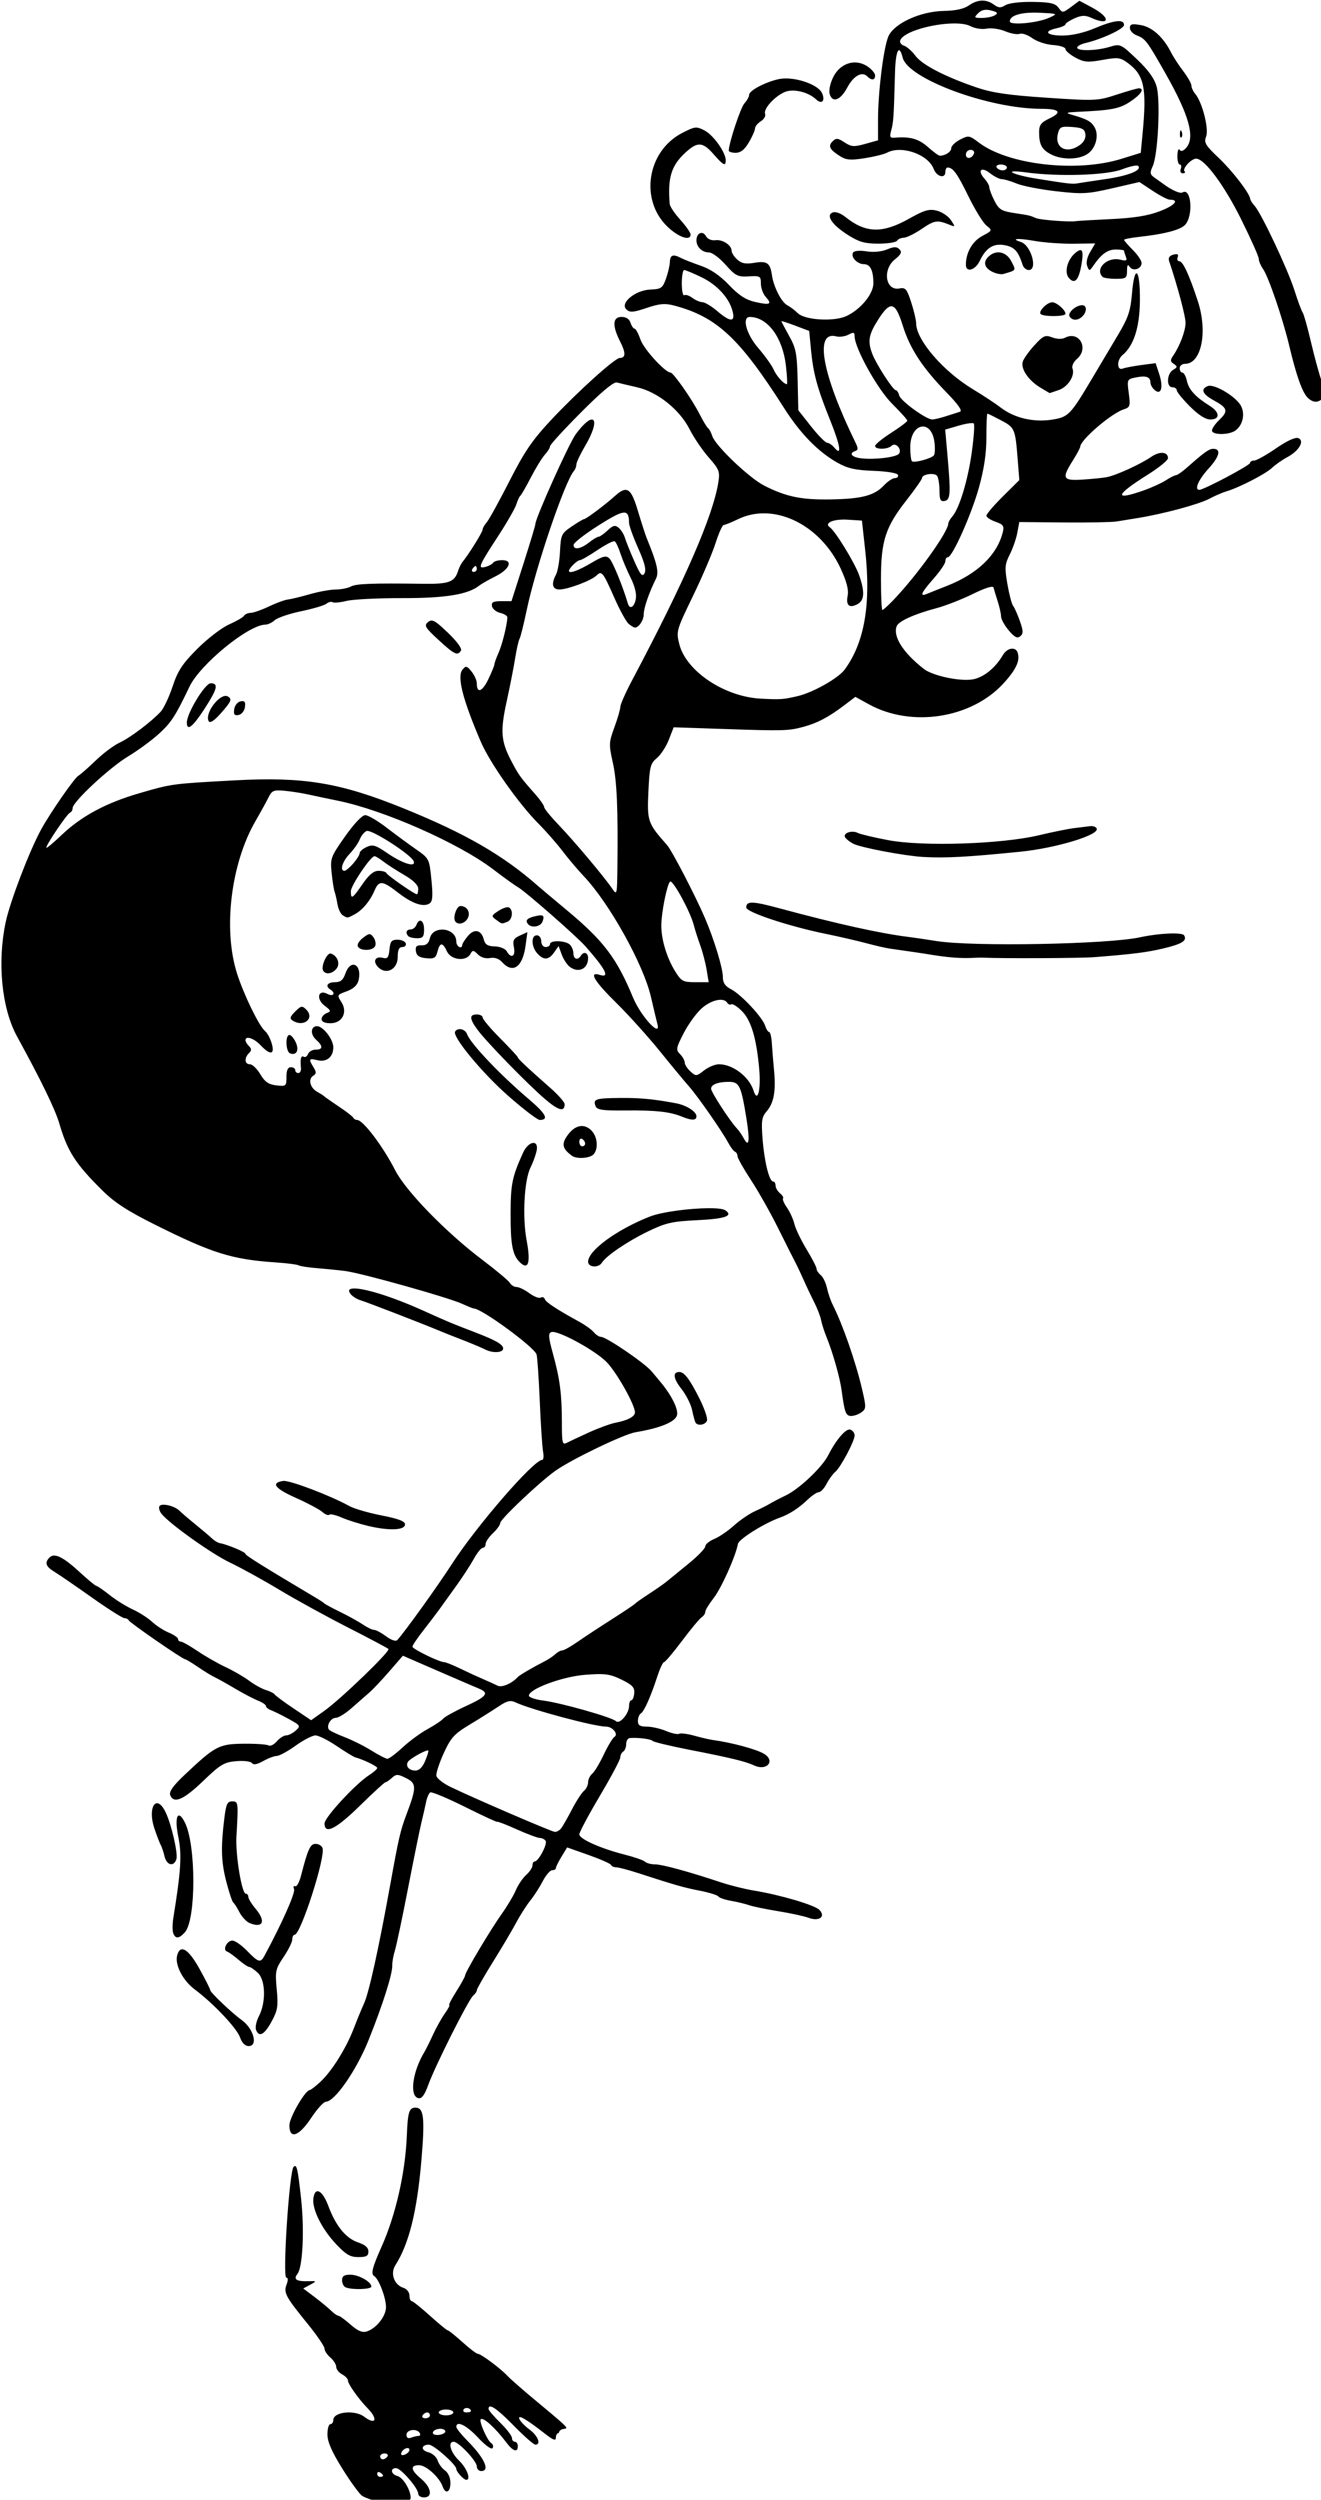 <?xml version="1.0" encoding="UTF-8" standalone="no"?>
<svg
   xmlns:dc="http://purl.org/dc/elements/1.1/"
   xmlns:cc="http://creativecommons.org/ns#"
   xmlns:rdf="http://www.w3.org/1999/02/22-rdf-syntax-ns#"
   xmlns:svg="http://www.w3.org/2000/svg"
   xmlns="http://www.w3.org/2000/svg"
   xmlns:sodipodi="http://sodipodi.sourceforge.net/DTD/sodipodi-0.dtd"
   xmlns:inkscape="http://www.inkscape.org/namespaces/inkscape"
   sodipodi:docname="Wind blown uniform.svg"
   inkscape:version="1.0 (4035a4fb49, 2020-05-01)"
   id="svg2817"
   version="1.1"
   viewBox="0 0 119.527 226.026"
   height="226.026mm"
   width="119.527mm">
  <title
     id="title2849">Wind blown uniform</title>
  <defs
     id="defs2811" />
  <sodipodi:namedview
     inkscape:window-maximized="1"
     inkscape:window-y="-9"
     inkscape:window-x="-9"
     inkscape:window-height="1001"
     inkscape:window-width="1920"
     fit-margin-bottom="0"
     fit-margin-right="0"
     fit-margin-left="0"
     fit-margin-top="0"
     inkscape:snap-global="false"
     showgrid="false"
     inkscape:document-rotation="0"
     inkscape:current-layer="layer1"
     inkscape:document-units="mm"
     inkscape:cy="134.23038"
     inkscape:cx="2177.5017"
     inkscape:zoom="0.31071691"
     inkscape:pageshadow="2"
     inkscape:pageopacity="0.0"
     borderopacity="1.0"
     bordercolor="#666666"
     pagecolor="#ffffff"
     id="base" />
  <g
     transform="translate(-80.179,-35.114)"
     id="layer1"
     inkscape:groupmode="layer"
     inkscape:label="Lager 1">
    <path
       sodipodi:nodetypes="ccccsssscsscsssssssssscccsssscssscsssssssssssssssssssssscccsssssssscsssssssssssssssssccssssssssssssssssssssssssscssssssssssscsssssssssssscsssssssssssssssssssssscssscssssccsssscssscssssssssssssssscsssssssscssscscccssssscsssssssccssssscscsssscsssccscsssssssssssssssscssssssssscsssscssssssssssssssssssssssscsscsssssssssssssssssssscccssssssssssscsssscsssssssssssssssssssssssscssssssssssssssssssssssssssscsssssssssscsssssssssscccsssssssscsscsssssssscssssscsssssssssssssssssscssssssssssssssssssssscsssssssssssssssssssssssssssssssssssscssssssssssssssssssscssssssssssssssssssssssssssssssssssssssssssssccsscccssssssssssssssssscccsssssssssssssssssscsssscssssscccssssssssssssssssssssssssssssssssssssssssssscssssssssssssssscssccsssssssssssssssssssssssscscscssscsscsccssssssssssssssscssssssscssssssssssssssssssscscssssssssssccscscssssssssssscssssssssssssssssssssssssssssssssssssscsssssccssssssssssssssssssssssscscccsssssssssssssssssssssssssssscssssssssssssssccsssssssssssssssssssssccscsssssscssscssssssssssssccssssssssssssssssssscssscssssssssscsssssssssscssscssssssccsssssscscsscssssscsssssssccssssccsscsccssccssssssssssssssscssssscccssssssssssssssssssssssssssssssssssssscsssssssssssssssssssssssssssssssssssssssscssccssssscsssssscsssssssscsssssccsssscscccccccsccsccccsssscssscssssscssssssssssccssssscscscssccsssssssscssssssscssssssssssssssscsssssssssscssssssssssccccssssssssssscsssssssssssssssssssssssssssssssssssscssssssssssssssssssssssssssssssssssssssssssssssssccssscscscsssssssssssssssssssssssssssssssssssssssscsssssssssssssssssscccccsssssscsscsssssssssssssssssss"
       transform="scale(0.265)"
       d="m 637.777,132.719 c -1.447,0.052 -2.945,0.61 -4.447,1.67 -1.634,1.154 -4.507,1.778 -8.473,1.844 -8.099,0.134 -17.148,4.316 -19.002,8.781 -1.639,3.947 -3.492,18.921 -3.496,28.25 l -0.002,7.119 -4.387,1.229 c -3.826,1.071 -4.726,1.003 -7.059,-0.525 -2.296,-1.504 -2.873,-1.553 -4.078,-0.348 -1.612,1.613 -1.017,2.791 2.559,5.061 2.073,1.316 3.6,1.441 8.379,0.691 3.214,-0.504 6.658,-1.35 7.65,-1.881 4.911,-2.628 14.037,0.54 15.936,5.533 1.029,2.705 4,3.448 4,1 0,-0.825 0.338,-1.492 0.75,-1.484 1.862,0.038 3.312,2.039 7.094,9.783 2.229,4.564 4.998,9.064 6.152,10 2.095,1.699 2.091,1.705 -1.396,3.58 -3.413,1.835 -5.6,5.68 -5.6,9.844 0,2.75 3.188,1.87 4.707,-1.299 2.167,-4.521 4.711,-6.122 8.57,-5.398 3.311,0.621 4.604,2.046 6.1,6.725 0.308,0.963 1.25,1.75 2.092,1.75 3.179,0 0.795,-8.464 -2.695,-9.572 -3.724,-1.182 -1.085,-1.372 4.787,-0.346 3.266,0.571 9.238,0.994 13.27,0.939 l 7.33,-0.102 -1.73,2.93 c -1.052,1.781 -1.446,3.657 -1.008,4.789 0.693,1.789 0.775,1.784 2.104,-0.139 2.742,-3.967 4.873,-5.5 7.648,-5.5 1.554,0 2.826,0.188 2.826,0.418 0,0.23 0.282,1.153 0.627,2.051 0.511,1.331 0.158,1.516 -1.908,0.998 -4.428,-1.111 -8.796,3.124 -6.053,5.867 0.367,0.367 2.392,0.666 4.5,0.666 3.511,0 3.834,-0.231 3.85,-2.75 0.011,-1.982 0.262,-2.359 0.898,-1.354 1.071,1.692 4.086,0.742 4.086,-1.287 0,-0.8 -1.35,-2.805 -3,-4.455 -1.65,-1.65 -3,-3.204 -3,-3.453 0,-0.249 2.363,-0.711 5.25,-1.025 8.371,-0.912 13.825,-2.321 15.512,-4.008 2.998,-2.998 2.246,-13.027 -0.834,-11.123 -0.768,0.475 -3.68,-0.816 -6.377,-2.828 -0.578,-0.431 -1.933,-1.395 -3.012,-2.141 -1.712,-1.185 -1.804,-1.697 -0.734,-4.045 1.771,-3.886 2.673,-22.175 1.336,-27.068 -0.768,-2.809 -2.816,-5.661 -6.734,-9.375 -5.572,-5.282 -5.671,-5.326 -9.385,-4.213 -4.487,1.344 -11.021,1.484 -11.021,0.234 0,-0.49 1.238,-1.183 2.75,-1.537 5.715,-1.339 13.25,-4.857 13.25,-6.188 0,-2.059 -3.344,-1.686 -10,1.115 -3.678,1.548 -7.856,2.5 -10.971,2.5 -5.544,0 -6.735,-1.467 -2.029,-2.5 1.65,-0.362 3,-0.964 3,-1.336 0,-0.372 1.389,-1.29 3.086,-2.041 2.368,-1.048 3.658,-1.105 5.547,-0.244 6.58,2.998 6.969,0.044 0.453,-3.441 l -4.33,-2.316 -2.879,2.129 c -2.799,2.069 -2.919,2.077 -4.25,0.256 -1.109,-1.516 -2.777,-1.897 -8.748,-1.992 -4.327,-0.069 -8.206,0.395 -9.379,1.121 -1.62,1.003 -2.369,0.964 -3.941,-0.199 -1.297,-0.959 -2.692,-1.412 -4.139,-1.359 z m 1.238,3.139 c 0.577,-0.037 1.219,0.04 1.955,0.225 2.173,0.545 2.465,0.898 1.334,1.613 -0.796,0.504 -2.782,0.924 -4.412,0.932 -2.74,0.014 -2.84,-0.107 -1.334,-1.613 0.718,-0.718 1.496,-1.095 2.457,-1.156 z m 16.395,0.953 c 0.704,-0.007 1.445,0.009 2.219,0.047 6.151,0.305 6.192,0.325 3.229,1.68 -3.98,1.819 -13.5,2.712 -13.5,1.266 0,-1.821 3.124,-2.945 8.053,-2.992 z m -27.148,3.697 c 2.367,-0.015 4.405,0.266 5.676,0.932 1.505,0.789 3.915,1.154 5.506,0.836 1.556,-0.311 4.399,0.089 6.316,0.891 1.917,0.801 4.155,1.201 4.973,0.887 0.818,-0.314 2.756,0.353 4.307,1.484 1.55,1.131 4.73,2.181 7.066,2.332 2.337,0.151 4.249,0.766 4.25,1.367 8.3e-4,0.601 1.539,1.92 3.418,2.932 2.958,1.593 4.195,1.699 9.217,0.789 5.274,-0.956 6.063,-0.86 8.682,1.066 5.568,4.097 6.489,8.464 5.033,23.875 l -0.639,6.754 -6.604,2.051 c -15.275,4.744 -38.698,2.065 -48.711,-5.572 -3.202,-2.442 -3.493,-2.488 -6.375,-0.998 -1.661,0.859 -3.02,2.178 -3.02,2.93 0,1.239 -2.029,2.58 -3.902,2.58 -0.406,0 -2.25,-1.35 -4.098,-3 -3.121,-2.786 -6.124,-3.618 -11.361,-3.15 -1.564,0.14 -1.739,-0.274 -1.107,-2.592 0.746,-2.737 0.864,-4.585 1.262,-19.508 0.205,-7.69 1.406,-10.078 2.625,-5.221 1.819,7.249 29.4,17.437 47.273,17.463 6.375,0.009 7.325,1.152 2.766,3.326 -2.783,1.327 -3.457,2.222 -3.457,4.584 0,4.299 0.905,5.998 4.07,7.635 3.701,1.914 9.388,1.862 12.4,-0.111 2.934,-1.922 4.116,-6.512 2.389,-9.277 -1.215,-1.946 -2.456,-2.606 -7.859,-4.182 -2.045,-0.596 -1.681,-0.768 2,-0.938 11.836,-0.544 14.422,-1.042 18.143,-3.504 3.667,-2.427 5.002,-4.525 2.879,-4.525 -0.538,0 -3.968,0.981 -7.619,2.18 -6.411,2.104 -7.229,2.14 -23.771,1.031 -13.288,-0.891 -18.701,-1.689 -24.131,-3.551 -10.79,-3.701 -18.466,-7.695 -20.768,-10.809 -1.151,-1.557 -2.889,-3.084 -3.861,-3.393 -0.973,-0.309 -1.548,-1.139 -1.277,-1.846 1.148,-2.993 11.209,-5.703 18.311,-5.748 z m 61.309,0.287 c -0.949,0.04 -1.213,0.424 -1.213,1.262 0,0.9 1.031,2.027 2.291,2.506 3.012,1.145 3.567,1.883 10.033,13.309 7.908,13.974 10.006,21.579 6.908,25.045 -1.043,1.166 -1.815,1.404 -2.256,0.691 -0.368,-0.596 -0.708,0.292 -0.756,1.975 -0.048,1.683 0.319,3.061 0.814,3.061 0.496,0 0.643,0.675 0.326,1.5 -0.326,0.849 -0.024,1.5 0.697,1.5 0.7,0 0.973,-0.3 0.605,-0.668 -0.879,-0.879 2.273,-4.332 3.955,-4.332 2.863,0 9.575,9.029 15.346,20.641 3.319,6.678 6.035,12.765 6.035,13.527 0,0.763 0.65,2.314 1.443,3.447 1.907,2.723 6.775,16.99 9.004,26.385 2.359,9.942 4.404,15.709 6.213,17.518 1.847,1.847 3.755,1.892 5.223,0.123 0.846,-1.02 0.74,-2.454 -0.422,-5.748 -0.852,-2.415 -2.494,-8.44 -3.65,-13.391 -1.156,-4.951 -2.424,-9.452 -2.82,-10.002 -0.396,-0.55 -1.671,-3.989 -2.834,-7.643 -2.283,-7.175 -11.284,-26.237 -13.596,-28.791 -0.78,-0.862 -1.446,-1.906 -1.48,-2.322 -0.152,-1.875 -6.045,-9.541 -10.771,-14.012 -4.548,-4.302 -5.078,-5.208 -4.281,-7.305 0.996,-2.619 -1.313,-11.669 -3.699,-14.506 -0.731,-0.868 -1.328,-2.153 -1.328,-2.855 0,-0.703 -1.252,-2.918 -2.781,-4.922 -1.529,-2.004 -3.399,-4.87 -4.154,-6.367 -2.636,-5.224 -6.444,-8.675 -10.314,-9.348 -1.152,-0.2 -1.968,-0.301 -2.537,-0.277 z m -94.951,13.025 c -3.029,-0.07 -5.971,1.747 -7.586,5.053 -1.074,2.197 -1.552,4.586 -1.164,5.809 0.97,3.057 3.681,2.013 5.988,-2.307 2.138,-4.004 5.01,-5.623 6.801,-3.832 1.506,1.506 2.699,1.38 2.699,-0.285 0,-0.762 -1.201,-2.172 -2.67,-3.135 -1.296,-0.849 -2.692,-1.271 -4.068,-1.303 z m -23.344,5.455 c -0.32,-0.009 -0.634,-0.007 -0.941,0.004 -0.703,0.026 -1.369,0.105 -1.977,0.244 -4.686,1.075 -10,3.9 -10,5.316 0,0.63 -0.727,1.95 -1.615,2.932 -1.318,1.456 -5.245,13.278 -5.355,16.121 -0.016,0.412 1.05,0.75 2.371,0.75 1.692,0 3.021,-1.051 4.5,-3.557 1.154,-1.956 2.1,-4.099 2.1,-4.76 0,-0.661 0.888,-1.756 1.973,-2.434 1.085,-0.677 1.745,-1.823 1.467,-2.547 -0.641,-1.67 3.24,-5.965 6.732,-7.451 2.861,-1.217 7.999,-0.008 10.658,2.508 1.974,1.868 3.255,0.524 2.041,-2.141 -1.164,-2.555 -7.155,-4.857 -11.953,-4.986 z m 95.082,16.473 c 0.589,-0.018 1.332,0.021 2.283,0.09 3.438,0.249 4.273,0.703 4.523,2.459 0.192,1.349 -0.544,2.749 -1.973,3.75 -4.462,3.125 -8.63,0.905 -7.412,-3.947 0.436,-1.739 0.812,-2.297 2.578,-2.352 z m -126.457,0.316 c -1.011,0.111 -2.214,0.683 -4.387,1.801 -12.021,6.186 -14.63,22.867 -5.01,32.027 3.792,3.611 7.854,4.966 7.854,2.621 0,-0.621 -1.575,-2.871 -3.5,-5.002 -1.925,-2.131 -3.556,-4.548 -3.625,-5.371 -0.751,-8.99 0.528,-13.152 5.408,-17.609 4.11,-3.753 5.847,-3.642 9.582,0.611 3.376,3.846 4.135,4.222 4.135,2.057 0,-2.678 -4.22,-8.619 -7.227,-10.174 -1.401,-0.724 -2.219,-1.072 -3.23,-0.961 z m 165.82,0.924 c -0.152,-0.023 -0.255,0.344 -0.285,1.072 -0.043,1.054 0.193,1.645 0.525,1.312 0.332,-0.332 0.369,-1.196 0.08,-1.918 -0.12,-0.299 -0.229,-0.453 -0.32,-0.467 z m -71.779,6.654 c 0.871,0 1.405,0.534 1.188,1.188 -0.618,1.854 -2.771,2.162 -2.771,0.396 0,-0.871 0.713,-1.584 1.584,-1.584 z m 10.357,5 c 1.132,0 2.059,0.45 2.059,1 0,0.55 -0.649,1 -1.441,1 -0.793,0 -1.719,-0.45 -2.059,-1 -0.34,-0.55 0.309,-1 1.441,-1 z m 46.221,0.355 c 0.327,-0.012 0.552,0.026 0.646,0.121 1.452,1.452 -3.199,3.338 -11.09,4.496 -4.521,0.664 -8.894,1.325 -9.719,1.469 -1.637,0.286 -3.04,0.125 -13.5,-1.551 -8.912,-1.428 -12.384,-3.34 -4,-2.203 11.201,1.519 27.515,1 32.811,-1.043 1.984,-0.766 3.872,-1.253 4.852,-1.289 z m -52.543,1.404 c 0.542,-0.064 1.436,0.282 2.562,1.168 1.449,1.139 3.295,2.072 4.104,2.072 0.809,0 3.087,0.675 5.062,1.5 1.975,0.825 8.036,2.007 13.471,2.625 8.96,1.019 10.746,0.925 19.156,-1.012 l 9.275,-2.137 4.547,3.012 c 2.5,1.656 5.116,3.012 5.814,3.012 3.426,0 1.743,1.969 -3.35,3.918 -4.089,1.565 -8.805,2.328 -16.729,2.705 -6.069,0.289 -11.483,0.604 -12.033,0.701 -2.017,0.356 -12.045,-0.398 -13.5,-1.016 -2.273,-0.964 -2.161,-0.937 -7.5,-1.752 -4.364,-0.666 -5.223,-1.201 -6.75,-4.201 -0.962,-1.891 -1.75,-3.947 -1.75,-4.568 0,-0.622 -0.722,-1.926 -1.604,-2.9 -1.606,-1.775 -1.68,-3.02 -0.777,-3.127 z m -17.357,13.711 c -1.811,-0.026 -3.686,0.787 -7.723,3.045 -9.106,5.093 -14.778,4.925 -21.711,-0.643 -1.547,-1.242 -3.354,-1.886 -4.293,-1.525 -2.484,0.953 -0.257,4.239 5.232,7.721 3.732,2.367 5.733,2.932 10.369,2.932 3.16,0 6.024,-0.45 6.363,-1 0.34,-0.55 1.379,-1.008 2.309,-1.018 0.93,-0.01 3.708,-1.386 6.174,-3.057 4.344,-2.943 5.259,-3.071 9.518,-1.338 1.909,0.777 1.928,0.703 0.404,-1.6 -0.878,-1.326 -3.027,-2.781 -4.775,-3.234 -0.667,-0.173 -1.264,-0.275 -1.867,-0.283 z m -78.557,7.865 c -0.887,0.006 -1.705,0.959 -1.705,2.523 0,2.29 1.929,4.141 4.314,4.141 1.053,0 3.592,1.893 5.645,4.205 3.372,3.8 4.132,4.181 7.887,3.959 3.912,-0.231 4.154,-0.086 4.154,2.467 0,1.491 0.747,3.538 1.66,4.547 2.275,2.514 1.525,2.877 -3.578,1.73 -3.221,-0.724 -5.571,-2.247 -8.973,-5.811 -3.08,-3.226 -6.268,-5.399 -9.609,-6.551 -2.75,-0.948 -5.781,-2.134 -6.736,-2.635 -2.741,-1.439 -3.758,-1.085 -3.84,1.338 -0.042,1.238 -0.645,3.825 -1.34,5.75 -1.14,3.161 -1.65,3.516 -5.27,3.656 -5.172,0.201 -10.53,4.6 -8.246,6.77 1.209,1.148 2.286,1.071 6.932,-0.49 4.467,-1.501 6.245,-1.65 9.467,-0.795 14.498,3.849 22.286,11.118 37.459,34.959 5.505,8.65 11.539,14.847 18.074,18.562 3.587,2.039 6.117,2.618 12.469,2.855 4.62,0.172 8.123,0.757 8.334,1.391 0.2,0.601 -0.27,1.092 -1.045,1.092 -0.775,0 -2.454,1.112 -3.73,2.471 -3.284,3.496 -7.516,4.612 -18.203,4.797 -9.984,0.173 -15.226,-0.912 -22.652,-4.688 -5.191,-2.639 -16.757,-13.672 -17.783,-16.965 -0.363,-1.163 -0.987,-2.34 -1.389,-2.615 -0.402,-0.275 -1.721,-2.453 -2.932,-4.84 -2.527,-4.983 -8.938,-14.153 -9.912,-14.176 -1.88,-0.045 -9.13,-7.985 -10.258,-11.234 -0.716,-2.062 -1.631,-3.75 -2.033,-3.75 -0.402,0 -1.016,-0.9 -1.365,-2 -0.406,-1.278 -1.514,-2 -3.068,-2 -3.083,0 -3.247,2.98 -0.465,8.438 1.951,3.827 1.904,5.562 -0.152,5.562 -1.628,0 -14.355,11.478 -23.314,21.027 -6.529,6.958 -9.17,10.82 -14.359,21 -3.497,6.86 -6.985,13.184 -7.75,14.053 -0.765,0.868 -1.397,1.993 -1.408,2.5 -0.017,0.854 -4.803,8.548 -6.842,10.998 -0.493,0.592 -1.193,2.013 -1.557,3.158 -1.182,3.723 -3.145,4.443 -11.791,4.324 -17.604,-0.242 -22.962,-0.041 -24.779,0.932 -1.036,0.554 -3.374,1.012 -5.197,1.02 -1.824,0.007 -5.791,0.725 -8.816,1.596 -3.025,0.871 -6.4,1.687 -7.5,1.814 -1.1,0.127 -4.025,1.2 -6.5,2.383 -2.475,1.183 -5.261,2.162 -6.191,2.174 -0.93,0.012 -1.961,0.46 -2.291,0.994 -0.33,0.534 -2.637,1.872 -5.125,2.973 -2.488,1.101 -7.345,4.825 -10.795,8.277 -5.131,5.135 -6.672,7.478 -8.465,12.871 -1.205,3.626 -3.033,7.497 -4.062,8.602 -3.268,3.508 -10.447,8.909 -14.07,10.586 -1.925,0.891 -5.543,3.59 -8.039,6 -2.496,2.41 -5.214,4.796 -6.041,5.301 -1.417,0.865 -9.779,12.953 -12.74,18.418 -4.023,7.423 -10.486,24.32 -12.012,31.396 -2.96,13.732 -1.408,29.52 3.846,39.104 8.201,14.96 13.008,24.84 14.412,29.629 2.811,9.583 5.479,13.747 14.639,22.846 4.194,4.166 8.626,7.053 18,11.73 19.672,9.816 26.315,11.892 41.342,12.906 3.799,0.256 7.294,0.706 7.768,0.998 0.473,0.292 3.216,0.717 6.094,0.945 2.878,0.228 7.257,0.667 9.732,0.975 5.482,0.682 35.143,8.992 40,11.207 1.925,0.878 3.725,1.6 4,1.604 2.702,0.042 20.579,13.123 21.402,15.66 0.268,0.825 0.761,8.025 1.098,16 0.337,7.975 0.849,15.738 1.137,17.25 0.287,1.512 0.142,2.75 -0.324,2.75 -2.886,0 -22.357,22.439 -30.805,35.5 -4.994,7.722 -15.946,22.964 -18.641,25.943 -0.52,0.575 -2.012,0.087 -3.82,-1.25 -1.632,-1.206 -3.477,-2.193 -4.102,-2.193 -0.625,0 -2.331,-0.811 -3.791,-1.803 -1.46,-0.991 -4.904,-2.904 -7.654,-4.25 -2.75,-1.346 -5.225,-2.672 -5.5,-2.947 -0.275,-0.275 -1.4,-1.034 -2.5,-1.688 -18.489,-10.985 -24.5,-14.73 -24.5,-15.266 0,-0.619 -6.183,-3.203 -8.73,-3.648 -0.676,-0.118 -1.861,-0.819 -2.633,-1.557 -0.771,-0.738 -3.312,-2.893 -5.646,-4.789 -2.334,-1.896 -4.807,-4.012 -5.496,-4.701 -1.706,-1.706 -6.144,-2.729 -6.854,-1.58 -0.317,0.514 -0.029,1.652 0.641,2.529 2.549,3.339 17.194,13.78 23.521,16.77 3.633,1.716 11.125,5.842 16.65,9.168 5.526,3.326 16.071,9.12 23.434,12.875 7.363,3.755 13.637,7.078 13.943,7.385 0.736,0.736 -16.27,17.127 -21.953,21.16 l -4.449,3.16 -5.965,-4.008 c -3.28,-2.204 -6.188,-4.352 -6.463,-4.773 -0.275,-0.421 -1.625,-1.105 -3,-1.518 -1.375,-0.413 -3.956,-1.842 -5.734,-3.174 -1.779,-1.332 -5.379,-3.419 -8,-4.637 -2.621,-1.218 -6.926,-3.675 -9.566,-5.461 -2.64,-1.786 -5.228,-3.248 -5.75,-3.248 -0.522,0 -0.949,-0.396 -0.949,-0.879 0,-0.483 -1.416,-1.464 -3.145,-2.18 -1.729,-0.716 -4.31,-2.383 -5.734,-3.703 -1.425,-1.32 -4.398,-3.224 -6.607,-4.23 -2.21,-1.007 -5.765,-3.221 -7.902,-4.92 -2.137,-1.699 -4.163,-3.09 -4.5,-3.098 -0.337,-0.006 -2.861,-2.085 -5.609,-4.619 -5.718,-5.273 -8.723,-6.75 -10.375,-5.098 -1.773,1.773 -1.332,3.096 1.629,4.889 1.509,0.914 7.244,4.847 12.744,8.74 5.5,3.893 10.524,7.084 11.166,7.088 0.642,0.005 1.317,0.347 1.5,0.76 0.374,0.841 18.36,13.25 19.205,13.25 0.297,0 2.247,1.17 4.334,2.6 2.087,1.43 4.695,3.026 5.795,3.545 1.1,0.519 4.25,2.279 7,3.912 2.75,1.633 6.238,3.458 7.75,4.055 1.512,0.597 2.75,1.439 2.75,1.871 0,0.432 0.788,1.074 1.75,1.426 0.963,0.352 3.66,1.686 5.994,2.965 4.05,2.219 4.162,2.402 2.422,3.977 -1.003,0.908 -2.476,1.65 -3.273,1.65 -0.797,0 -2.235,0.92 -3.197,2.043 -0.962,1.123 -2.234,1.742 -2.828,1.375 -0.594,-0.367 -4.455,-0.628 -8.58,-0.58 -8.373,0.098 -9.631,0.767 -20.199,10.758 -3.782,3.575 -5.222,5.613 -4.781,6.762 1.181,3.079 4.536,1.652 11.209,-4.764 5.924,-5.695 7.181,-6.451 11.324,-6.805 2.605,-0.223 4.982,0.067 5.391,0.656 0.49,0.707 1.755,0.477 3.832,-0.695 1.705,-0.963 3.796,-1.75 4.648,-1.75 0.852,0 3.742,-1.575 6.422,-3.5 2.679,-1.925 5.726,-3.5 6.77,-3.5 1.043,0 4.303,1.627 7.246,3.615 2.943,1.988 5.802,3.733 6.352,3.877 2.673,0.698 7.5,3.023 7.5,3.613 0,0.366 -1.238,1.461 -2.75,2.434 -4.693,3.017 -15.25,14.44 -15.25,16.502 0,3.897 3.927,1.93 12.061,-6.041 4.49,-4.4 8.415,-8 8.723,-8 0.308,0 1.308,-0.678 2.223,-1.506 1.483,-1.342 2.008,-1.334 4.83,0.074 3.625,1.808 3.638,3.115 0.127,12.432 -2.054,5.448 -2.644,7.994 -5.445,23.5 -3.998,22.131 -7.345,37.316 -9.033,40.977 -0.767,1.663 -2.345,5.498 -3.51,8.523 -2.629,6.83 -7.518,14.628 -11.441,18.25 -1.638,1.512 -3.243,2.75 -3.564,2.75 -1.542,0 -6.969,9.367 -6.969,12.029 0,4.919 3.242,3.818 7.455,-2.529 2.008,-3.025 4.248,-5.5 4.977,-5.5 3.032,0 10.48,-10.739 14.633,-21.098 4.851,-12.1 8.169,-22.556 8.061,-25.402 -0.042,-1.1 0.352,-3.35 0.875,-5 0.523,-1.65 2.567,-11.325 4.545,-21.5 1.978,-10.175 4.041,-20.3 4.586,-22.5 0.545,-2.2 1.24,-5.242 1.545,-6.762 0.305,-1.519 0.943,-3.003 1.418,-3.297 0.475,-0.294 5.823,1.939 11.885,4.961 6.061,3.022 11.021,5.311 11.021,5.088 0,-0.223 2.966,0.926 6.592,2.553 3.626,1.627 7.2,2.957 7.941,2.957 0.741,0 1.625,0.449 1.965,0.998 0.677,1.096 -2.456,7.002 -3.715,7.002 -0.431,0 -0.783,0.606 -0.783,1.346 0,0.74 -0.963,2.202 -2.139,3.25 -1.176,1.048 -2.764,3.384 -3.529,5.193 -0.765,1.809 -2.906,5.409 -4.754,8 -3.878,5.436 -12.578,20.03 -12.578,21.098 0,0.397 -1.341,2.835 -2.979,5.418 -1.638,2.583 -2.732,4.695 -2.432,4.695 0.3,0 -0.38,1.298 -1.51,2.885 -1.13,1.587 -2.954,4.849 -4.055,7.25 -1.101,2.401 -2.411,5.04 -2.912,5.865 -4.119,6.784 -5.193,15.184 -2.018,15.785 1.114,0.211 2.116,-1.147 3.309,-4.49 2.261,-6.341 13.747,-29.177 15.342,-30.5 0.689,-0.572 1.254,-1.409 1.254,-1.861 0,-0.452 2.472,-4.784 5.494,-9.627 3.022,-4.843 6.596,-10.88 7.943,-13.414 1.348,-2.534 3.502,-5.909 4.787,-7.5 1.285,-1.591 3.213,-4.58 4.283,-6.643 1.07,-2.062 2.519,-3.75 3.219,-3.75 0.7,0 1.275,-0.338 1.277,-0.75 0.002,-0.412 0.865,-2.163 1.918,-3.891 l 1.916,-3.141 7.33,2.59 c 4.032,1.425 7.481,2.952 7.664,3.393 0.183,0.44 0.969,0.799 1.746,0.799 0.777,0 4.228,0.913 7.668,2.029 12.594,4.086 15.365,4.876 20.986,5.98 3.153,0.619 5.96,1.495 6.238,1.945 0.279,0.451 2.199,1.113 4.268,1.473 2.069,0.36 4.887,1.04 6.262,1.512 1.375,0.472 5.875,1.399 10,2.061 4.125,0.662 8.762,1.673 10.305,2.246 3.602,1.338 5.941,-0.428 3.629,-2.74 -1.645,-1.645 -13.335,-5.091 -22.168,-6.535 -3.153,-0.516 -8.328,-1.803 -11.5,-2.859 -10.955,-3.649 -19.99,-6.111 -22.424,-6.111 -1.343,0 -2.87,-0.406 -3.393,-0.902 -0.522,-0.497 -3.649,-1.587 -6.949,-2.422 -8.208,-2.077 -15.5,-5.333 -15.5,-6.92 0,-0.723 3.15,-6.624 7,-13.113 3.85,-6.49 7,-12.413 7,-13.162 0,-0.749 0.45,-1.641 1,-1.98 0.55,-0.34 1,-1.491 1,-2.559 0,-1.068 0.563,-1.989 1.25,-2.047 2.715,-0.23 7.277,0.343 7.75,0.973 0.275,0.366 5.9,1.721 12.5,3.012 14.32,2.8 19.261,3.997 22.182,5.365 4.289,2.01 7.359,-1.488 3.449,-3.93 -2.482,-1.55 -11.065,-3.87 -17.631,-4.768 -1.1,-0.15 -3.923,-0.806 -6.273,-1.455 -2.35,-0.65 -4.666,-0.939 -5.145,-0.643 -0.479,0.296 -2.48,-0.134 -4.445,-0.955 -1.966,-0.821 -4.938,-1.494 -6.605,-1.494 -2.335,0 -3.031,-0.447 -3.031,-1.941 0,-1.068 0.455,-2.223 1.014,-2.568 1.138,-0.703 3.327,-5.631 5.658,-12.74 0.857,-2.613 1.867,-4.75 2.246,-4.75 0.379,0 3.14,-3.263 6.135,-7.25 2.995,-3.988 6.007,-7.609 6.695,-8.049 0.688,-0.44 1.252,-1.276 1.252,-1.857 0,-0.581 1.284,-2.695 2.854,-4.699 2.64,-3.371 7.492,-14.184 8.299,-18.494 0.308,-1.644 9.067,-7.107 14.451,-9.012 3.068,-1.085 6.333,-3.204 9.264,-6.012 1.508,-1.444 3.267,-2.627 3.91,-2.627 0.643,0 1.828,-1.27 2.631,-2.822 0.803,-1.553 2.131,-3.381 2.953,-4.062 1.838,-1.526 6.639,-10.557 6.639,-12.49 0,-0.776 -0.643,-1.658 -1.428,-1.959 -1.464,-0.562 -4.822,3.3 -7.59,8.729 -2.128,4.174 -9.829,11.465 -14.482,13.711 -2.2,1.062 -4.675,2.351 -5.5,2.865 -0.825,0.514 -3.075,1.642 -5,2.506 -1.925,0.864 -5.167,3.072 -7.203,4.906 -2.036,1.834 -5.073,3.903 -6.75,4.598 -1.677,0.694 -3.047,1.829 -3.047,2.52 0,0.691 -2.588,3.358 -5.75,5.93 -3.163,2.571 -6.528,5.314 -7.479,6.094 -0.95,0.78 -3.65,2.666 -6,4.189 -2.35,1.523 -4.496,3.035 -4.771,3.359 -0.275,0.325 -3.875,2.739 -8,5.365 -4.125,2.627 -9.374,6.079 -11.664,7.67 -2.29,1.591 -4.621,2.893 -5.18,2.893 -0.558,0 -1.609,0.568 -2.336,1.262 -0.727,0.694 -2.445,1.833 -3.82,2.531 -3.824,1.941 -8.442,4.643 -9,5.266 -1.956,2.182 -5.454,3.701 -6.875,2.984 -0.894,-0.451 -3.2,-1.495 -5.125,-2.318 -1.925,-0.824 -5.456,-2.449 -7.846,-3.611 -2.389,-1.162 -4.77,-2.113 -5.291,-2.113 -1.65,0 -10.821,-4.466 -10.844,-5.279 -0.011,-0.429 1.668,-2.932 3.73,-5.562 2.063,-2.631 4.534,-5.88 5.494,-7.221 0.96,-1.341 3.53,-4.913 5.711,-7.938 2.181,-3.025 4.892,-7.187 6.025,-9.25 1.133,-2.062 2.5,-3.75 3.039,-3.75 0.539,0 0.98,-0.597 0.98,-1.326 0,-0.729 1.125,-2.382 2.5,-3.674 1.375,-1.292 2.5,-2.862 2.5,-3.488 0,-1.307 13.766,-14.298 19,-17.93 5.747,-3.989 23.225,-12.37 27.17,-13.029 8.429,-1.408 13.586,-3.518 14.184,-5.803 0.521,-1.991 -1.825,-6.754 -5.518,-11.197 -0.481,-0.579 -1.879,-2.255 -3.105,-3.725 -2.417,-2.895 -15.522,-11.823 -17.359,-11.826 -0.62,-10e-4 -1.714,-0.709 -2.432,-1.574 -0.718,-0.865 -2.911,-2.451 -4.873,-3.523 -7.707,-4.215 -11.501,-6.706 -11.861,-7.787 -0.207,-0.621 -0.831,-0.849 -1.387,-0.506 -0.555,0.343 -2.298,-0.327 -3.873,-1.492 -1.575,-1.165 -3.536,-2.119 -4.355,-2.119 -0.82,0 -1.851,-0.622 -2.291,-1.385 -0.44,-0.762 -4.624,-4.272 -9.299,-7.799 -12.495,-9.425 -26.204,-23.49 -29.869,-30.645 -4.228,-8.252 -10.983,-17.172 -13.006,-17.172 -0.527,0 -1.11,-0.338 -1.293,-0.75 -0.183,-0.412 -2.357,-2.098 -4.832,-3.746 -2.475,-1.648 -4.725,-3.223 -5,-3.5 -0.275,-0.277 -1.4,-1.002 -2.5,-1.611 -2.444,-1.353 -3.182,-4.352 -1.35,-5.492 1.093,-0.68 1.113,-1.22 0.1,-2.855 -1.759,-2.838 -1.591,-3.167 1.262,-2.451 3.178,0.798 5.488,-1.054 5.488,-4.4 0,-2.691 -3.485,-7.193 -5.568,-7.193 -2.143,0 -2.363,2.752 -0.365,4.561 2.488,2.251 2.455,3.439 -0.098,3.439 -1.117,0 -2.29,0.672 -2.605,1.494 -0.315,0.822 -0.976,1.246 -1.469,0.941 -0.925,-0.571 -1.257,0.769 -0.947,3.814 0.098,0.963 -0.3,1.75 -0.885,1.75 -0.585,0 -1.062,-0.45 -1.062,-1 0,-0.55 -0.675,-1 -1.5,-1 -1.03,0 -1.5,1.033 -1.5,3.299 0,3.175 -0.13,3.286 -3.463,2.896 -2.664,-0.311 -3.926,-1.19 -5.467,-3.801 -1.102,-1.867 -2.694,-3.395 -3.537,-3.395 -1.829,0 -2.015,-2.118 -0.334,-3.799 0.933,-0.933 0.933,-1.467 0,-2.4 -0.66,-0.66 -1.199,-1.56 -1.199,-2 0,-1.651 2.874,-0.712 5.145,1.682 3.354,3.536 4.936,3.291 3.822,-0.594 -0.491,-1.712 -1.524,-3.624 -2.297,-4.25 -2.017,-1.634 -7.301,-12.505 -9.576,-19.703 -4.776,-15.107 -2.053,-37.417 6.338,-51.936 1.748,-3.025 3.759,-6.673 4.467,-8.107 1.137,-2.303 1.772,-2.563 5.443,-2.217 2.286,0.216 5.958,0.791 8.158,1.277 2.2,0.487 6.7,1.433 10,2.102 15.745,3.191 41.396,14.515 53.102,23.445 3.605,2.75 7.411,5.487 8.457,6.082 2.552,1.452 20.041,16.773 23.055,20.195 6.945,7.888 8.435,10.849 4.887,9.723 -3.931,-1.248 -1.985,2.066 5.596,9.525 4.178,4.111 10.868,11.525 14.867,16.475 3.999,4.95 8.474,10.35 9.943,12 2.977,3.343 11.326,15.331 13.498,19.381 0.773,1.441 1.785,2.77 2.25,2.953 0.465,0.183 0.847,0.858 0.848,1.5 10e-4,0.642 2.065,4.306 4.588,8.145 2.523,3.838 6.715,11.263 9.316,16.5 2.601,5.237 5.212,10.421 5.801,11.521 0.589,1.1 1.867,3.8 2.842,6 0.975,2.2 2.625,5.68 3.666,7.732 1.041,2.053 2.084,4.753 2.316,6 0.233,1.247 1.06,3.843 1.842,5.768 2.204,5.43 4.597,13.894 5.203,18.406 1.009,7.509 1.419,8.594 3.252,8.594 0.984,0 2.567,-0.569 3.52,-1.266 1.608,-1.175 1.624,-1.728 0.223,-7.75 -2.189,-9.411 -6.603,-22.105 -10.078,-28.984 -0.694,-1.375 -1.568,-3.93 -1.941,-5.68 -0.374,-1.75 -1.326,-3.718 -2.115,-4.373 -0.79,-0.655 -1.436,-1.639 -1.436,-2.188 0,-0.548 -1.539,-3.532 -3.42,-6.629 -1.881,-3.097 -3.747,-6.981 -4.146,-8.631 -0.4,-1.65 -1.547,-4.176 -2.551,-5.613 -1.003,-1.437 -1.602,-2.835 -1.33,-3.107 0.272,-0.272 -0.191,-1.062 -1.029,-1.758 -0.838,-0.696 -1.523,-1.885 -1.523,-2.643 0,-0.758 -0.378,-1.379 -0.84,-1.379 -1.321,0 -3.009,-6.837 -3.604,-14.604 -0.468,-6.116 -0.27,-7.421 1.428,-9.379 2.449,-2.823 3.174,-6.904 2.492,-14.018 -0.29,-3.025 -0.628,-7.188 -0.752,-9.25 -0.124,-2.063 -0.533,-3.75 -0.908,-3.75 -0.375,0 -0.989,-0.964 -1.363,-2.145 -0.919,-2.896 -8.185,-10.664 -11.652,-12.457 -2.05,-1.06 -2.801,-2.197 -2.801,-4.23 0,-2.995 -3.021,-12.894 -6.154,-20.168 -3.274,-7.602 -11.26,-22.971 -12.877,-24.783 -6.598,-7.399 -6.857,-8.134 -6.389,-18.189 0.398,-8.543 0.681,-9.668 2.885,-11.498 1.344,-1.116 3.186,-3.937 4.094,-6.27 l 1.65,-4.242 17.146,0.58 c 20.434,0.691 21.978,0.65 27.145,-0.729 4.72,-1.26 8.567,-3.283 13.875,-7.301 l 3.873,-2.934 4.627,2.545 c 14.507,7.983 34.897,4.842 45.879,-7.066 4.429,-4.803 5.884,-8.003 4.855,-10.684 -0.775,-2.021 -3.571,-1.483 -5.002,0.963 -2.65,4.531 -6.844,7.829 -10.592,8.332 -4.58,0.614 -13.476,-1.346 -16.381,-3.609 -7.069,-5.509 -10.626,-11.091 -9.287,-14.58 0.664,-1.731 5.967,-4.13 13.652,-6.176 3.025,-0.805 8.568,-2.97 12.318,-4.812 4.297,-2.11 6.927,-2.923 7.109,-2.197 0.159,0.633 0.802,2.759 1.43,4.723 0.628,1.964 1.143,4.291 1.143,5.172 0,0.881 1.176,3.001 2.613,4.709 1.996,2.372 2.924,2.846 3.932,2.01 1.09,-0.904 1.067,-1.807 -0.127,-5.191 -0.795,-2.254 -1.833,-4.588 -2.307,-5.186 -0.473,-0.597 -1.351,-3.944 -1.953,-7.438 -0.965,-5.604 -0.873,-6.788 0.789,-10.047 1.036,-2.032 2.199,-5.364 2.582,-7.404 l 0.695,-3.709 15.137,0.143 c 8.326,0.078 16.489,-0.076 18.139,-0.344 1.65,-0.268 5.025,-0.819 7.5,-1.225 8.57,-1.403 20.516,-4.625 24,-6.475 1.925,-1.022 4.625,-2.189 6,-2.594 4.299,-1.265 13.299,-5.904 15.51,-7.994 1.164,-1.1 3.512,-2.743 5.217,-3.652 4.038,-2.154 6.031,-5.618 3.738,-6.498 -1.009,-0.387 -3.886,0.939 -7.617,3.514 -3.297,2.275 -6.637,4.137 -7.422,4.137 -0.785,0 -1.426,0.376 -1.426,0.836 0,0.794 -15.791,9.164 -17.289,9.164 -1.837,0 -0.347,-3.443 3.146,-7.271 3.774,-4.137 4.378,-6.729 1.57,-6.729 -1.412,0 -3.053,1.168 -8.777,6.25 -1.704,1.512 -3.461,2.75 -3.908,2.75 -0.447,0 -1.996,0.775 -3.441,1.723 -1.446,0.947 -4.899,2.522 -7.676,3.5 -10.229,3.602 -9.713,1.608 1.389,-5.354 3.832,-2.403 6.973,-4.946 6.977,-5.65 0.016,-2.232 -2.819,-2.474 -5.705,-0.486 -3.695,2.545 -12.118,6.381 -15.266,6.953 -1.386,0.252 -5.107,0.622 -8.27,0.822 -6.727,0.427 -7.124,-0.371 -3.25,-6.508 1.375,-2.178 2.512,-4.307 2.527,-4.73 0.082,-2.343 10.646,-11.396 14.857,-12.732 2.158,-0.685 2.295,-1.125 1.713,-5.512 -0.626,-4.717 -0.6,-4.775 2.486,-5.393 3.474,-0.695 4.916,-0.165 4.916,1.805 0,0.725 0.67,1.873 1.488,2.553 2.21,1.834 2.98,-1.043 1.488,-5.562 l -1.207,-3.654 -4.896,0.65 c -2.693,0.357 -5.566,0.905 -6.385,1.219 -1.968,0.755 -2.012,-2.963 -0.055,-4.588 3.856,-3.2 5.869,-9.422 5.969,-18.457 0.123,-11.148 -1.827,-13.014 -2.701,-2.584 -0.492,5.867 -1.277,8.232 -4.58,13.785 -2.192,3.686 -6.261,10.526 -9.043,15.201 -7.433,12.493 -8.083,13.162 -13.686,14.053 -6.211,0.987 -12.824,-0.546 -17.393,-4.033 -1.925,-1.469 -6.2,-4.292 -9.5,-6.271 -10.216,-6.129 -19.5,-16.887 -19.5,-22.594 0,-1.059 -0.756,-4.263 -1.68,-7.121 -1.482,-4.59 -1.954,-5.146 -4.035,-4.748 -4.751,0.908 -5.885,-6.421 -1.535,-9.922 2.142,-1.723 2.485,-2.482 1.555,-3.432 -0.939,-0.958 -1.848,-0.948 -4.26,0.051 -1.832,0.759 -4.65,1.018 -6.996,0.643 -2.342,-0.374 -4.189,-0.206 -4.574,0.418 -0.91,1.473 1.4,3.957 3.68,3.957 2.182,0 3.246,2.14 3.246,6.527 0,3.62 -4.282,8.847 -9.127,11.146 -4.28,2.031 -14.302,1.442 -16.729,-0.984 -0.936,-0.936 -2.567,-2.166 -3.625,-2.732 -1.967,-1.053 -4.629,-6.338 -5.17,-10.266 -0.563,-4.092 -1.681,-4.878 -5.916,-4.162 -3.043,0.514 -4.408,0.261 -5.896,-1.086 -1.066,-0.964 -1.938,-2.302 -1.938,-2.975 0,-1.951 -3.077,-3.969 -5.557,-3.645 -1.345,0.176 -2.666,-0.4 -3.229,-1.404 -0.42,-0.75 -0.977,-1.088 -1.51,-1.084 z m 129.305,5.877 c -0.446,0.037 -1.08,0.446 -1.914,1.201 -2.505,2.267 -3.503,6.39 -1.988,8.215 1.937,2.334 3.335,1.018 4.26,-4.01 0.694,-3.775 0.623,-5.489 -0.357,-5.406 z m -28.16,0.76 c -1.12,0.063 -2.252,0.572 -3.236,1.557 -1.875,1.875 -1.218,3.893 1.695,5.207 1.205,0.544 2.754,0.826 3.441,0.627 4.547,-1.317 4.425,-1.126 2.76,-4.346 -0.985,-1.905 -2.546,-2.951 -4.182,-3.045 -0.159,-0.009 -0.319,-0.009 -0.479,0 z m 60.879,0.617 c -0.235,0.014 -0.528,0.069 -0.885,0.162 -1.304,0.341 -1.817,1.088 -1.467,2.137 2.942,8.799 5.623,18.859 5.623,21.104 0,2.777 -1.964,7.973 -4.266,11.287 -1.005,1.447 -0.955,1.962 0.266,2.768 1.308,0.863 1.275,1.123 -0.25,2.021 -2.17,1.279 -2.366,5.932 -0.25,5.932 0.825,0 1.5,0.463 1.5,1.027 0,0.564 2.012,3.039 4.473,5.5 2.937,2.937 5.341,4.473 7,4.473 3.39,0 3.272,-2.492 -0.223,-4.662 -4.813,-2.989 -7.128,-5.508 -7.777,-8.463 -0.347,-1.581 -1.046,-2.875 -1.553,-2.875 -0.506,0 -0.92,-0.675 -0.92,-1.5 0,-0.825 0.829,-1.5 1.844,-1.5 5.6,0 7.801,-10.958 4.316,-21.5 -2.984,-9.029 -5.065,-13.5 -6.281,-13.5 -0.601,0 -0.853,-0.624 -0.561,-1.387 0.284,-0.74 0.114,-1.064 -0.59,-1.023 z m -167.916,5.41 c 0.447,0 3.112,1.109 5.922,2.465 5.402,2.606 9.573,7.221 10.652,11.785 0.858,3.629 -0.873,3.535 -5.35,-0.291 -1.904,-1.628 -4.154,-2.973 -5,-2.99 -0.846,-0.018 -2.392,-0.679 -3.436,-1.469 -1.044,-0.79 -2.281,-1.198 -2.75,-0.908 -0.469,0.29 -0.852,-1.524 -0.852,-4.031 0,-2.507 0.365,-4.561 0.812,-4.561 z m 125.688,11 c -1.713,0 -4.68,2.901 -4.035,3.945 0.635,1.028 8.535,1.018 8.535,-0.01 0,-1.286 -3.03,-3.936 -4.5,-3.936 z m 10.191,1 c -2.147,0 -5.051,2.608 -4.285,3.848 0.921,1.491 2.875,1.471 4.393,-0.047 1.593,-1.593 1.531,-3.801 -0.107,-3.801 z m -65.281,0.371 c 1.465,-0.137 2.615,2.029 4.059,6.658 2.428,7.786 6.691,14.297 14.852,22.682 4.151,4.265 5.595,6.353 4.611,6.662 -0.788,0.248 -2.962,0.941 -4.832,1.539 -1.87,0.598 -3.929,1.088 -4.578,1.088 -2.088,0 -10.792,-6.316 -11.281,-8.188 -0.26,-0.996 -0.796,-1.812 -1.189,-1.812 -0.936,0 -6.674,-8.876 -8.01,-12.391 -1.654,-4.349 -1.254,-6.602 2.094,-11.818 1.806,-2.814 3.136,-4.314 4.275,-4.42 z m -48.16,3.643 c 6.086,0.067 11.23,7.059 12.311,16.736 0.384,3.438 0.527,6.236 0.318,6.219 -1.117,-0.094 -3.545,-2.789 -4.537,-5.037 -0.624,-1.413 -2.981,-4.703 -5.238,-7.311 -4.099,-4.737 -5.687,-10.638 -2.854,-10.607 z m 10.846,1.439 c 0.445,0.042 2.368,0.673 4.654,1.539 l 4.75,1.799 0.6,6.355 c 0.766,8.099 2.159,13.225 6.547,24.09 3.498,8.663 4.101,12.575 1.443,9.373 -0.735,-0.885 -1.843,-1.633 -2.463,-1.664 -0.62,-0.031 -3.089,-2.54 -5.486,-5.576 l -4.359,-5.521 -0.232,-10.293 c -0.204,-9.036 -0.557,-10.873 -2.891,-15.049 -1.462,-2.616 -2.658,-4.883 -2.658,-5.035 0,-0.019 0.032,-0.024 0.096,-0.018 z m 24.23,3.998 c 0.531,-0.082 0.674,0.271 0.674,1.117 0,4.03 7.824,18.11 12.822,23.074 2.847,2.828 5.178,5.42 5.178,5.762 0,0.341 -2.475,2.204 -5.5,4.139 -3.025,1.935 -5.5,3.955 -5.5,4.488 0,1.297 4.328,1.242 5.643,-0.072 1.3,-1.3 3.582,1.09 2.551,2.672 -0.805,1.235 -8.229,2.164 -12.943,1.619 -3.263,-0.377 -4.335,-1.718 -2,-2.502 0.978,-0.328 0.993,-0.946 0.07,-2.834 -11.419,-23.358 -14.137,-38.247 -6.621,-36.281 1.153,0.301 3.043,0.041 4.199,-0.578 0.652,-0.349 1.109,-0.554 1.428,-0.604 z m 74.434,1.082 c -0.61,0.045 -1.264,0.229 -1.945,0.586 -1.006,0.527 -2.758,0.473 -4.352,-0.133 -2.389,-0.908 -3.022,-0.628 -6.057,2.686 -1.864,2.035 -3.655,4.54 -3.98,5.564 -0.769,2.423 1.855,6.355 5.879,8.809 1.758,1.072 3.239,1.949 3.295,1.951 0.055,0.002 1.457,-0.468 3.113,-1.045 3.181,-1.109 5.61,-4.942 4.676,-7.377 -0.306,-0.798 0.382,-2.253 1.527,-3.234 3.435,-2.941 1.777,-7.544 -1.562,-7.807 -0.193,-0.015 -0.391,-0.015 -0.594,0 z m -155.152,15.832 c 0.092,-0.011 0.172,-0.007 0.24,0.012 0.908,0.247 4.011,0.983 6.895,1.635 6.983,1.579 14.531,7.62 17.941,14.359 1.428,2.821 4.357,7.133 6.51,9.582 3.575,4.066 3.859,4.803 3.275,8.5 -1.812,11.473 -11.568,33.849 -29.449,67.547 -2.189,4.125 -3.989,8.183 -4,9.016 -0.011,0.833 -0.927,3.983 -2.035,7 -1.888,5.142 -1.922,5.892 -0.553,11.984 1.406,6.255 1.822,15.744 1.578,36 -0.112,9.258 -0.158,9.438 -1.812,7.021 -2.838,-4.145 -12.989,-16.21 -18.242,-21.68 -2.725,-2.837 -4.955,-5.583 -4.955,-6.102 0,-0.519 -1.352,-2.473 -3.004,-4.342 -5.238,-5.924 -5.67,-6.525 -8.285,-11.512 -3.47,-6.617 -3.73,-10.127 -1.494,-20.254 1.048,-4.747 2.328,-11.263 2.844,-14.477 0.516,-3.214 1.206,-6.278 1.535,-6.811 0.329,-0.533 1.444,-5.007 2.477,-9.941 3.037,-14.51 12.988,-43.775 16.102,-47.354 0.454,-0.522 0.826,-1.516 0.826,-2.207 0,-0.691 1.35,-3.545 3,-6.344 5.559,-9.427 3.098,-12.505 -3.197,-4 -2.316,3.129 -13.803,28.672 -13.803,30.691 1.2e-4,0.446 -1.836,6.546 -4.08,13.559 l -4.082,12.75 h -3.492 c -2.754,0 -3.423,0.362 -3.164,1.707 0.181,0.938 1.452,1.971 2.824,2.295 1.372,0.324 2.472,1.018 2.441,1.543 -0.152,2.778 -1.797,9.345 -3.035,12.107 -0.777,1.733 -1.412,3.503 -1.412,3.934 0,0.431 -0.942,2.726 -2.092,5.102 -2.067,4.269 -3.908,4.913 -3.908,1.365 0,-1.007 -0.807,-2.828 -1.793,-4.045 -1.608,-1.986 -1.927,-2.05 -3.1,-0.637 -1.928,2.323 0.081,10.209 6.273,24.629 3.073,7.156 12.966,21.186 19.688,27.922 2.513,2.518 6.208,6.727 8.211,9.354 2.003,2.626 5.238,6.451 7.189,8.5 8.744,9.179 20.424,30.129 22.984,41.225 0.952,4.125 1.944,8.287 2.205,9.25 1.361,5.011 -5.667,-2.608 -8.322,-9.021 -5.563,-13.438 -10.035,-19.336 -22.566,-29.764 -4.549,-3.785 -8.945,-7.477 -9.77,-8.205 -11.983,-10.57 -24.818,-17.982 -46,-26.564 -21.681,-8.785 -34.05,-10.837 -57.637,-9.561 -21.534,1.165 -21.401,1.148 -32.5,4.363 -11.465,3.321 -19.882,7.843 -26.695,14.342 -2.843,2.711 -5.168,4.633 -5.168,4.271 0,-1.084 7.115,-11.584 8.094,-11.943 0.498,-0.183 0.906,-0.896 0.906,-1.582 0,-2.099 12.574,-13.797 18.955,-17.635 3.311,-1.991 8.023,-5.444 10.471,-7.672 4.226,-3.846 5.675,-6.076 10.455,-16.086 3.668,-7.682 20.223,-21.193 25.967,-21.193 0.822,0 2.252,-0.686 3.178,-1.523 0.926,-0.838 4.997,-2.214 9.047,-3.059 4.05,-0.844 7.921,-1.998 8.602,-2.562 0.681,-0.565 1.621,-0.791 2.088,-0.502 0.467,0.289 2.623,0.084 4.793,-0.453 2.17,-0.537 10.695,-0.963 18.945,-0.947 14.765,0.028 22.492,-1.224 26.326,-4.27 0.729,-0.579 3.197,-1.986 5.486,-3.125 4.898,-2.438 6.201,-5.559 2.32,-5.559 -1.383,0 -2.76,0.395 -3.059,0.879 -0.299,0.484 -1.487,1.126 -2.639,1.428 -2.741,0.717 -2.328,-0.275 4.4,-10.598 2.965,-4.548 5.738,-9.382 6.162,-10.74 0.424,-1.358 1.048,-2.694 1.387,-2.969 0.338,-0.275 1.965,-3.108 3.615,-6.297 1.65,-3.189 3.787,-6.658 4.75,-7.709 0.963,-1.051 1.75,-2.334 1.75,-2.852 0,-0.518 4.769,-5.728 10.598,-11.578 6.591,-6.615 10.628,-10.042 12.01,-10.199 z m 202.488,1.127 c -0.174,0.013 -0.329,0.044 -0.465,0.096 -2.626,1.008 -1.89,2.768 2.055,4.912 4.673,2.54 4.986,3.651 1.867,6.609 -1.386,1.315 -2.524,2.953 -2.535,3.641 -0.022,1.62 5.946,1.594 8.086,-0.035 2.487,-1.894 3.282,-5.627 1.789,-8.416 -1.564,-2.923 -8.189,-6.995 -10.797,-6.807 z m -75.754,9.508 c 0.188,0 2.286,1.028 4.66,2.283 4.693,2.482 4.847,2.841 5.678,13.305 l 0.562,7.086 -5.621,5.576 c -3.092,3.067 -5.621,6.022 -5.621,6.566 0,0.544 1.4,1.478 3.111,2.074 2.659,0.927 3.02,1.448 2.484,3.582 -1.955,7.789 -8.663,14.223 -19.096,18.312 -2.75,1.078 -5.787,2.291 -6.75,2.695 -2.711,1.138 -2.103,-0.272 2.25,-5.217 2.2,-2.499 4,-5.157 4,-5.904 0,-0.748 0.37,-1.359 0.822,-1.359 1.551,0 8.042,-14.498 10.609,-23.695 1.782,-6.385 2.568,-11.658 2.568,-17.25 0,-4.43 0.153,-8.055 0.342,-8.055 z m -5.246,3.23 c 0.305,0.004 0.513,0.046 0.596,0.129 0.332,0.332 0.022,4.775 -0.689,9.873 -1.334,9.553 -4.224,19.076 -6.631,21.848 -0.754,0.868 -1.371,1.934 -1.371,2.369 0,2.87 -10.754,17.843 -18.891,26.301 -1.72,1.788 -3.349,3.25 -3.619,3.25 -0.27,0 -0.49,-4.709 -0.49,-10.465 0,-13.078 1.505,-17.77 8.613,-26.855 2.962,-3.786 5.387,-7.234 5.387,-7.664 0,-1.378 4.395,-1.992 5.199,-0.727 0.424,0.667 0.778,2.932 0.785,5.035 0.012,3.102 0.346,3.758 1.766,3.477 1.995,-0.395 2.115,-2.412 0.934,-15.822 l -0.752,-8.521 4.578,-1.352 c 1.888,-0.557 3.672,-0.886 4.586,-0.875 z m -16.627,1.164 c 1.699,0.092 3.335,1.79 3.787,5.332 0.265,2.076 0.172,4.119 -0.205,4.541 -1,1.117 -6.801,2.65 -7.477,1.975 -0.316,-0.316 -0.574,-2.456 -0.574,-4.754 0,-4.678 2.285,-7.212 4.469,-7.094 z m -101.688,21.621 c -0.992,-0.005 -2.186,0.784 -3.791,2.234 -3.211,2.902 -9.704,7.75 -10.379,7.75 -0.287,0 -2.186,1.129 -4.217,2.508 -3.482,2.363 -3.709,2.845 -3.982,8.451 -0.16,3.27 -0.768,6.838 -1.352,7.928 -1.714,3.202 -1.281,5.113 1.156,5.113 2.852,0 10.872,-3.023 12.668,-4.775 1.775,-1.732 2.164,-1.24 6.154,7.775 1.826,4.125 4.001,8.062 4.832,8.75 0.831,0.688 1.784,1.25 2.119,1.25 1.348,0 3.01,-2.528 3.01,-4.578 0,-2.086 1.848,-7.435 4.193,-12.135 1.065,-2.134 0.369,-5.166 -3.17,-13.787 -0.452,-1.1 -1.798,-5.263 -2.992,-9.25 -1.502,-5.016 -2.596,-7.226 -4.25,-7.234 z m -0.693,7.762 c 1.484,-0.122 1.875,1.053 1.896,3.465 0.008,0.958 1.408,4.857 3.111,8.666 2.207,4.936 2.831,7.401 2.17,8.582 -0.746,1.332 -1.429,0.517 -3.492,-4.166 -1.411,-3.203 -2.856,-6.795 -3.209,-7.982 -0.353,-1.188 -1.313,-2.718 -2.133,-3.398 -1.215,-1.008 -1.913,-0.84 -3.775,0.91 -1.257,1.181 -2.635,2.146 -3.062,2.146 -0.428,0 -1.922,0.9 -3.32,2 -2.878,2.264 -5.298,2.611 -5.225,0.75 0.027,-0.688 3.894,-3.683 8.594,-6.656 4.386,-2.775 6.962,-4.194 8.445,-4.316 z m 47.525,0.246 c 10.292,-0.197 21.168,7.043 26.623,18.83 2.04,4.408 2.787,7.283 2.396,9.234 -0.671,3.353 0.55,4.42 3.346,2.924 2.403,-1.286 2.566,-4.212 0.555,-9.914 -1.482,-4.2 -8.098,-14.999 -9.99,-16.305 -2.117,-1.462 1.253,-2.909 6.066,-2.604 l 4.891,0.311 1.104,10 c 2.042,18.486 -0.199,31.58 -6.986,40.822 -2.191,2.983 -10.864,7.871 -16.117,9.082 -4.951,1.141 -5.737,1.194 -12.5,0.852 -12.448,-0.631 -25.533,-9.373 -27.859,-18.611 -1.097,-4.355 -0.983,-4.757 4.631,-16.338 3.166,-6.53 6.65,-14.671 7.742,-18.09 1.092,-3.419 2.344,-6.217 2.783,-6.217 0.439,0 2.663,-0.9 4.939,-2 2.659,-1.285 5.495,-1.921 8.377,-1.977 z m -50.773,9.514 c 0.118,-0.016 0.204,-0.009 0.256,0.023 0.417,0.258 1.302,2.148 1.967,4.203 0.665,2.055 2.231,5.774 3.479,8.264 1.429,2.853 2.074,5.534 1.746,7.25 -0.539,2.822 -2.077,3.656 -2.717,1.473 -1.673,-5.713 -5.13,-14.165 -6.252,-15.287 -1.169,-1.169 -2.132,-0.931 -6.391,1.58 -6.078,3.584 -9.229,4.053 -6.428,0.957 0.995,-1.1 2.207,-2 2.693,-2 0.486,0 3.194,-1.553 6.016,-3.453 2.469,-1.662 4.806,-2.899 5.631,-3.01 z m -47.281,8.463 c 0.243,0 0.441,0.45 0.441,1 0,0.55 -0.476,1 -1.059,1 -0.582,0 -0.781,-0.45 -0.441,-1 0.34,-0.55 0.816,-1 1.059,-1 z m -14.93,18.602 c -0.464,-0.028 -0.851,0.168 -1.281,0.525 -1.414,1.174 -1.009,1.862 3.598,6.098 5.456,5.016 6.487,5.504 7.65,3.621 0.423,-0.684 -1.4,-3.169 -4.471,-6.098 -3.076,-2.934 -4.474,-4.085 -5.496,-4.146 z m -75.49,21.398 c -1.934,0 -8.139,10.209 -8.139,13.391 0,3.084 1.971,1.569 5.973,-4.59 4.462,-6.867 4.937,-8.801 2.166,-8.801 z m 4.83,4.332 c -2.752,0.401 -6.918,6.324 -5.471,8.666 0.435,0.704 1.936,-0.292 4.055,-2.689 3.633,-4.112 3.961,-4.873 2.488,-5.783 -0.315,-0.195 -0.679,-0.251 -1.072,-0.193 z m 5.844,1.773 c -0.144,0.01 -0.305,0.033 -0.482,0.066 -1.017,0.194 -1.978,1.384 -2.162,2.678 -0.256,1.803 0.082,2.251 1.5,1.98 1.017,-0.194 1.978,-1.384 2.162,-2.678 0.224,-1.578 -0.007,-2.118 -1.018,-2.047 z m 42.082,38.895 c -1.042,0 -3.832,2.946 -6.867,7.25 -4.868,6.904 -5.088,7.493 -4.605,12.326 0.279,2.792 0.735,5.717 1.014,6.5 0.279,0.783 0.729,2.736 1,4.342 0.271,1.605 1.072,3.288 1.779,3.736 1.643,1.042 1.535,1.05 4.059,-0.301 2.684,-1.437 5.285,-4.535 6.801,-8.104 1.515,-3.565 2.673,-3.468 8.012,0.676 4.845,3.761 8.673,5.077 10.777,3.705 1.06,-0.691 1.202,-2.497 0.639,-8.109 -0.719,-7.156 -0.766,-7.248 -5.26,-10.371 -2.494,-1.733 -7.021,-5.063 -10.062,-7.4 -3.041,-2.337 -6.32,-4.25 -7.285,-4.25 z m 248.264,3.748 c -0.246,-0.026 -0.505,-0.022 -0.766,0.014 -1.041,0.144 -3.468,0.44 -5.393,0.66 -1.925,0.22 -7.325,1.312 -12,2.426 -12.752,3.039 -39.632,3.928 -51.443,1.701 -4.919,-0.928 -9.644,-2.049 -10.5,-2.492 -2.013,-1.042 -5.199,0.109 -4.27,1.543 0.392,0.605 1.613,1.566 2.713,2.135 2.598,1.344 17.586,4.178 24,4.537 7.552,0.423 15.024,0.018 33,-1.783 12.16,-1.219 26.963,-5.669 26.182,-7.871 -0.164,-0.461 -0.784,-0.792 -1.523,-0.869 z m -247.58,1.623 c 2.293,-0.062 15.031,8.169 15.865,10.342 0.878,2.287 -3.819,0.812 -9.195,-2.887 -3.788,-2.606 -4.799,-2.895 -6.846,-1.963 -1.321,0.602 -2.402,1.55 -2.402,2.107 0,0.558 -0.981,2.142 -2.18,3.521 -1.199,1.379 -2.549,2.508 -3,2.508 -1.693,0 -0.727,-3.184 1.758,-5.793 1.418,-1.488 2.985,-3.731 3.484,-4.982 0.499,-1.252 1.547,-2.521 2.328,-2.82 0.051,-0.02 0.114,-0.031 0.188,-0.033 z m 2.5,8.629 c 0.358,0 1.725,0.828 3.037,1.84 1.312,1.012 4.522,3.081 7.135,4.596 3.04,1.763 4.75,3.441 4.75,4.66 0,1.048 -0.202,1.904 -0.449,1.904 -0.82,0 -10.045,-6.404 -10.385,-7.209 -0.183,-0.435 -1.398,-0.791 -2.701,-0.791 -1.682,0 -3.266,1.305 -5.465,4.5 -3.475,5.05 -4,5.376 -4,2.475 0,-1.959 6.757,-11.975 8.078,-11.975 z m 100.988,8.635 c 1.128,-0.175 6.858,10.358 8.021,14.865 0.426,1.65 1.431,4.8 2.232,7 0.801,2.2 1.772,5.913 2.156,8.25 l 0.699,4.25 h -4.576 c -4.208,0 -4.761,-0.301 -6.893,-3.75 -2.834,-4.585 -4.707,-10.779 -4.707,-15.566 0,-4.264 1.897,-13.844 2.971,-14.998 0.026,-0.029 0.059,-0.045 0.096,-0.051 z m 28.139,7.221 c -1.689,-0.044 -2.205,0.515 -2.205,1.658 0,1.59 14.497,6.401 27,8.961 4.675,0.957 10.975,2.408 14,3.223 3.025,0.815 6.605,1.636 7.957,1.826 6.18,0.868 12.717,1.84 14.543,2.162 10.599,1.685 13.74,0.864 17,0.924 6.564,0.333 33.652,0.217 38.5,-0.166 13.012,-1.027 17.568,-1.599 23.156,-2.902 6.617,-1.544 8.482,-2.697 7.344,-4.539 -0.67,-1.085 -8.565,-0.734 -15,0.666 -11.073,2.41 -57.085,3.267 -69.5,1.295 -3.575,-0.568 -7.85,-1.198 -9.5,-1.398 -9.521,-1.155 -24.481,-4.465 -44.055,-9.75 -4.691,-1.267 -7.551,-1.915 -9.24,-1.959 z m -99.789,1.145 c -1.29,0 -2.632,3.841 -1.809,5.174 0.898,1.453 3.29,0.886 4.311,-1.021 1.053,-1.967 -0.264,-4.152 -2.502,-4.152 z m 16.027,0.42 c -0.75,0.048 -1.934,0.51 -3.021,1.223 -2.477,1.623 -2.528,1.807 -0.838,3.043 2.094,1.532 1.82,1.48 3.834,0.707 1.74,-0.668 2.147,-3.925 0.609,-4.875 -0.134,-0.083 -0.334,-0.114 -0.584,-0.098 z m 11.51,2.77 c -0.139,-0.008 -0.297,-0.004 -0.475,0.012 -0.474,0.041 -1.088,0.163 -1.861,0.357 -2.612,0.655 -3.213,1.513 -1.951,2.775 1.256,1.256 4.119,0.667 4.75,-0.977 0.558,-1.454 0.51,-2.11 -0.463,-2.168 z m -41.322,1.824 c -0.435,0.047 -0.899,0.52 -1.27,1.486 -0.317,0.825 -1.203,1.5 -1.969,1.5 -1.47,0 -1.848,1.213 -0.727,2.334 0.367,0.367 1.717,0.666 3,0.666 1.926,0 2.334,-0.524 2.334,-3 0,-1.963 -0.644,-3.065 -1.369,-2.986 z m 7.473,3.027 c -1.858,0.026 -3.646,0.961 -4.127,2.959 -0.429,1.781 -1.246,2.476 -2.838,2.416 -1.714,-0.065 -2.166,0.401 -1.938,2 0.22,1.537 1.142,2.167 3.514,2.396 2.735,0.264 3.313,-0.072 3.859,-2.25 0.81,-3.229 1.792,-3.249 3.244,-0.062 1.339,2.939 6.505,3.531 7.971,0.912 0.806,-1.44 1.049,-1.43 2.588,0.109 1.032,1.032 2.654,1.516 4.135,1.232 1.563,-0.299 3.039,0.2 4.117,1.391 3.672,4.057 7.013,1.749 8.012,-5.537 l 0.643,-4.693 -2.59,1.18 c -2.16,0.984 -2.493,1.655 -2.016,4.043 0.621,3.105 -0.971,3.951 -2.453,1.303 -0.486,-0.869 -2.29,-1.602 -4.068,-1.652 -2.45,-0.07 -3.328,-0.623 -3.766,-2.367 -0.824,-3.284 -3.248,-3.805 -5.445,-1.172 -1.033,1.239 -1.893,2.589 -1.912,3.002 -0.075,1.69 -2.033,0.605 -2.033,-1.127 0,-2.646 -2.507,-4.116 -4.896,-4.082 z m -24.801,1.572 c -0.491,0.036 -1.119,0.454 -2.197,1.279 -1.337,1.023 -2.084,2.336 -1.691,2.971 0.993,1.607 5.265,1.415 5.91,-0.266 0.296,-0.772 0.007,-2.109 -0.643,-2.971 -0.532,-0.705 -0.888,-1.05 -1.379,-1.014 z m 57.197,0.387 c -2.022,0 -1.926,3.873 0.154,6.172 2.181,2.41 3.896,2.31 5.75,-0.338 l 1.518,-2.168 1.084,2.918 c 0.596,1.604 1.825,3.479 2.73,4.166 2.971,2.256 6.264,0.706 6.264,-2.949 0,-1.944 -1.497,-2.424 -2.5,-0.801 -1.003,1.623 -2.5,1.145 -2.5,-0.799 0,-0.99 -0.541,-2.34 -1.201,-3 -1.449,-1.449 -6.799,-1.608 -6.799,-0.201 0,0.55 -0.675,1 -1.5,1 -0.833,0 -1.5,-0.889 -1.5,-2 0,-1.111 -0.667,-2 -1.5,-2 z m -47.584,1.5 c -2.011,0 -2.47,0.564 -2.736,3.35 -0.263,2.746 -0.668,3.257 -2.25,2.844 -2.433,-0.636 -3.481,0.94 -1.895,2.852 2.682,3.231 6.965,1.294 6.965,-3.15 0,-2.429 0.451,-3.395 1.584,-3.395 0.871,0 1.395,-0.563 1.166,-1.25 -0.229,-0.688 -1.505,-1.25 -2.834,-1.25 z m -22.988,4.707 c -1.323,0.179 -3.199,4.546 -2.377,5.877 0.872,1.411 3.061,1.088 4.518,-0.668 1.395,-1.681 0.398,-4.427 -1.885,-5.188 -0.082,-0.027 -0.168,-0.033 -0.256,-0.021 z m 8.068,3.832 c -0.091,-0.008 -0.184,-0.007 -0.277,0.002 -0.898,0.09 -1.887,1.003 -2.568,2.959 -0.794,2.276 -1.663,3 -3.6,3 -2.569,0 -3.407,1.353 -1.551,2.5 1.964,1.214 1.03,2.587 -1.016,1.492 -3.194,-1.71 -3.959,1.765 -0.896,4.074 2.146,1.619 2.216,1.88 0.656,2.479 -0.959,0.368 -1.744,1.296 -1.744,2.062 0,0.883 1.106,1.393 3.021,1.393 4.079,0 6.003,-3.784 3.707,-7.289 -1.507,-2.299 -1.449,-2.41 1.855,-3.605 2.23,-0.806 3.622,-2.074 4.021,-3.666 0.803,-3.2 -0.242,-5.277 -1.609,-5.4 z m 125.09,11.963 c 1.096,-0.033 1.976,0.291 2.424,1.016 0.345,0.557 0.985,0.796 1.42,0.527 0.435,-0.269 2.048,0.766 3.584,2.303 3.144,3.144 4.958,9.18 5.908,19.652 0.655,7.227 -0.53,11.887 -1.914,7.525 -1.519,-4.785 -7.074,-9.025 -11.824,-9.025 -1.328,0 -3.622,0.95 -5.098,2.111 -2.572,2.023 -2.764,2.038 -4.635,0.346 -1.073,-0.971 -1.951,-2.341 -1.951,-3.041 0,-0.7 -0.723,-1.994 -1.605,-2.877 -1.473,-1.473 -1.371,-2.061 1.25,-7.152 1.57,-3.051 4.334,-6.861 6.141,-8.467 2.045,-1.817 4.474,-2.862 6.301,-2.918 z m -142.986,2.398 c -0.517,0.096 -1.113,0.613 -2.111,1.611 -1.789,1.789 -1.957,2.395 -0.857,3.092 3.787,2.399 7.638,-0.762 4.613,-3.787 -0.686,-0.686 -1.127,-1.012 -1.645,-0.916 z m 59.9,2.6 c -2.598,0 -2.528,1.468 0.25,5.236 3.067,4.16 17.16,18.617 23.074,23.668 4.608,3.936 6.676,4.466 6.676,1.715 0,-0.694 -2.271,-3.254 -5.047,-5.689 -7.679,-6.739 -10.953,-9.818 -10.953,-10.297 0,-0.239 -2.7,-3.152 -6,-6.473 -3.3,-3.321 -6,-6.514 -6,-7.098 0,-0.584 -0.9,-1.062 -2,-1.062 z m -5.879,5.004 c -0.612,0.019 -1.18,0.283 -1.52,0.832 -1.054,1.706 9.193,14.101 18.191,22.004 5.111,4.488 9.92,8.16 10.689,8.16 3.254,0 2.137,-2.123 -3.734,-7.104 -9.785,-8.3 -19.897,-18.937 -21.055,-22.146 -0.409,-1.133 -1.552,-1.779 -2.572,-1.746 z m -58.1,1.996 c -1.471,0 -1.262,5.746 0.229,6.293 2.193,0.804 3.166,-1.083 1.943,-3.766 -0.633,-1.39 -1.61,-2.527 -2.172,-2.527 z m 150.084,16 c 3.519,0 4.155,1.318 5.928,12.307 1.283,7.954 0.947,10.393 -0.945,6.857 -0.591,-1.104 -1.642,-2.606 -2.336,-3.336 -2.344,-2.467 -8.752,-12.336 -8.752,-13.479 0,-1.444 2.349,-2.35 6.105,-2.35 z m -34.799,5.498 c -0.807,-0.008 -1.64,-0.006 -2.51,0.002 -8.298,0.08 -9.167,0.374 -8.24,2.789 0.496,1.292 2.339,1.555 10.273,1.477 10.254,-0.102 15.106,0.428 19.17,2.088 3.447,1.408 5,1.372 5,-0.113 0,-1.57 -3.417,-3.761 -6.881,-4.412 -6.799,-1.278 -11.166,-1.772 -16.812,-1.83 z m -15.504,9.574 c -1.599,0.021 -3.242,1.028 -4.689,2.986 -2.292,3.1 -1.981,4.701 1.387,7.176 1.568,1.152 5.975,0.891 7.299,-0.434 1.716,-1.716 1.483,-5.832 -0.453,-7.971 -1.08,-1.193 -2.299,-1.774 -3.543,-1.758 z m -0.191,4.311 c 0.12,-0.005 0.251,0.032 0.389,0.117 0.55,0.34 1,1.043 1,1.561 0,0.518 -0.45,0.939 -1,0.939 -0.55,0 -1,-0.701 -1,-1.559 0,-0.643 0.253,-1.043 0.611,-1.059 z m -16.445,1.459 c -1.038,0.113 -2.443,1.278 -3.402,3.408 -3.671,8.151 -4.176,10.569 -4.219,20.203 -0.049,10.972 0.6,14.549 3.092,17.041 2.97,2.97 3.832,0.289 2.379,-7.41 -1.499,-7.947 -0.821,-20.584 1.334,-24.863 0.753,-1.496 1.666,-3.958 2.029,-5.471 0.499,-2.081 -0.174,-3.021 -1.213,-2.908 z m 59.842,22.271 c -6.338,0.046 -15.856,1.246 -20.008,2.885 -11.26,4.445 -21,11.581 -21,15.385 0,1.933 3.541,2.189 4.699,0.34 1.487,-2.374 8.763,-7.311 15.752,-10.688 6.054,-2.925 8.219,-3.42 16.773,-3.832 9.584,-0.461 12.443,-1.459 9.652,-3.369 -0.764,-0.523 -2.988,-0.741 -5.869,-0.721 z m -120.955,27.385 c -1.671,0.029 -2.172,0.654 -1.076,1.975 0.662,0.797 2.175,1.728 3.363,2.068 1.929,0.552 22.077,8.343 27.16,10.502 1.1,0.467 4.475,1.804 7.5,2.971 3.025,1.166 6.625,2.683 8,3.371 2.514,1.258 6,1.037 6,-0.379 0,-1.388 -2.427,-2.794 -9.5,-5.506 -8.364,-3.206 -9.035,-3.488 -18,-7.529 -10.437,-4.705 -19.772,-7.536 -23.447,-7.473 z m 67.891,14.826 c 3.066,0.114 14.322,6.286 18.254,10.16 3.404,3.354 9.803,14.653 9.803,17.311 0,1.402 -2.512,2.737 -6.6,3.51 -1.705,0.322 -5.755,1.791 -9,3.264 -3.245,1.472 -6.677,3.081 -7.625,3.576 -1.562,0.815 -1.725,0.165 -1.725,-6.873 1.2e-4,-9.723 -0.679,-14.946 -3.068,-23.572 -1.536,-5.545 -1.635,-6.894 -0.539,-7.314 0.127,-0.049 0.296,-0.068 0.5,-0.06 z m 43.188,13.676 c -2.331,0 -2.053,2.219 0.721,5.742 1.627,2.067 3.278,5.333 3.67,7.258 0.392,1.925 0.912,3.837 1.154,4.25 0.743,1.263 3.354,0.835 3.922,-0.645 0.295,-0.768 -0.89,-4.221 -2.633,-7.674 -3.307,-6.551 -5.127,-8.932 -6.834,-8.932 z M 399.273,637.812 c -4.353,0.638 -2.92,2.561 4.301,5.775 4.006,1.783 8.073,3.947 9.039,4.809 0.966,0.862 2.035,1.289 2.377,0.947 0.341,-0.341 2.252,0.093 4.244,0.965 1.993,0.872 6.098,2.169 9.123,2.881 7.14,1.681 12.5,1.446 12.5,-0.547 0,-1.079 -2.253,-1.937 -8.027,-3.061 -4.414,-0.859 -9.364,-2.302 -11,-3.207 -6.462,-3.576 -20.421,-8.875 -22.557,-8.562 z m 40.848,59.635 11.867,5.154 c 6.527,2.834 12.882,5.568 14.119,6.076 3.598,1.476 2.69,2.683 -4.5,5.979 -3.713,1.702 -7.2,3.633 -7.75,4.291 -0.55,0.658 -2.943,2.254 -5.316,3.547 -2.374,1.293 -6.199,4.101 -8.5,6.238 -2.301,2.138 -4.634,3.879 -5.184,3.879 -0.55,-0.004 -3.025,-1.273 -5.5,-2.82 -2.475,-1.548 -6.653,-3.63 -9.283,-4.629 -2.63,-0.999 -4.995,-2.157 -5.254,-2.576 -0.847,-1.37 0.714,-3.943 2.395,-3.947 0.904,-0.003 3.293,-1.465 5.311,-3.25 2.018,-1.785 4.718,-4.146 6,-5.246 1.282,-1.1 4.415,-4.406 6.963,-7.348 z m 66.463,6.279 c 3.499,-0.07 5.164,0.412 8.15,1.857 3.725,1.803 4.549,2.676 4.387,4.641 -0.11,1.331 -0.552,2.418 -0.982,2.418 -0.43,0 -0.781,0.852 -0.781,1.891 0,2.684 -3.245,6.46 -4.5,5.236 -1.349,-1.314 -18.773,-6.25 -24.762,-7.014 -2.643,-0.337 -4.862,-1.063 -4.932,-1.613 -0.283,-2.236 11.306,-6.571 19.193,-7.18 1.69,-0.13 3.06,-0.213 4.227,-0.236 z M 476.75,712.934 c 0.623,-0.031 1.206,0.131 1.885,0.453 5.123,2.428 26.888,8.253 30.85,8.256 2.228,0.001 4.343,2.591 2.863,3.506 -0.609,0.376 -2.25,3.097 -3.646,6.047 -1.397,2.95 -3.17,5.889 -3.941,6.529 -0.771,0.64 -1.402,1.953 -1.402,2.918 0,0.965 -0.642,2.29 -1.428,2.941 -0.785,0.652 -2.638,3.518 -4.117,6.371 -1.479,2.853 -3.142,5.75 -3.695,6.438 -0.553,0.687 -1.513,1.211 -2.133,1.162 -1.181,-0.093 -27.858,-11.587 -35.625,-15.35 -2.474,-1.198 -4.634,-2.888 -4.801,-3.756 -0.167,-0.867 0.956,-4.333 2.494,-7.701 2.432,-5.325 3.581,-6.597 8.801,-9.744 3.302,-1.991 7.704,-4.756 9.781,-6.145 1.922,-1.285 3.076,-1.874 4.115,-1.926 z m -28.082,16.832 c 0.066,0.004 0.115,0.023 0.141,0.055 0.146,0.178 -0.347,1.785 -1.096,3.572 -0.871,2.081 -2.058,3.25 -3.299,3.25 -2.199,0 -3.48,-1.506 -2.553,-3.006 0.649,-1.049 5.819,-3.935 6.807,-3.871 z m -66.811,17.377 c -1.697,0 -2.11,0.909 -2.727,6 -1.203,9.929 -1.044,14.677 0.725,21.498 0.927,3.574 1.982,6.724 2.346,7 0.363,0.276 1.326,1.794 2.141,3.371 0.814,1.577 2.388,3.233 3.498,3.682 4.522,1.826 5.576,-0.639 2.059,-4.818 -1.398,-1.661 -2.541,-3.519 -2.541,-4.127 0,-0.608 -0.4,-1.105 -0.889,-1.105 -1.359,0 -3.548,-13.395 -3.186,-19.5 0.692,-11.661 0.653,-12 -1.426,-12 z m -25.549,0.637 c -1.773,-0.178 -2.715,3.66 -0.99,8.719 0.871,2.555 1.85,5.095 2.174,5.645 0.324,0.55 0.885,2.238 1.246,3.75 0.74,3.098 3.19,3.679 4.053,0.961 0.608,-1.916 -1.721,-11.982 -3.721,-16.078 -0.978,-2.003 -1.956,-2.915 -2.762,-2.996 z m 7.291,4.191 c -0.886,0.155 -1.057,2.95 -0.125,7.463 1.216,5.885 0.86,11.546 -1.727,27.455 -0.334,2.06 -0.349,4.422 -0.031,5.25 h -0.002 c 0.763,1.989 1.971,1.899 3.955,-0.293 3.886,-4.292 3.873,-29.964 -0.018,-37.568 -0.754,-1.473 -1.39,-2.205 -1.865,-2.303 -0.065,-0.013 -0.128,-0.014 -0.188,-0.004 z m 46.729,9.672 c -1.834,0 -2.628,1.727 -4.961,10.781 -0.607,2.354 -1.527,4.017 -2.045,3.697 -0.518,-0.32 -0.674,0.117 -0.346,0.973 0.484,1.263 -4.164,11.713 -10.107,22.721 -1.366,2.53 -2.056,2.335 -5.947,-1.672 -1.869,-1.925 -4.126,-3.5 -5.014,-3.5 -1.873,0 -3.437,3.205 -1.826,3.742 0.596,0.199 2.365,1.463 3.93,2.809 1.565,1.346 3.201,2.449 3.637,2.449 0.436,7.2e-4 1.759,0.901 2.941,2.002 2.644,2.463 2.844,10.015 0.393,14.756 -0.886,1.714 -1.342,3.82 -1.012,4.68 1.03,2.684 2.837,1.73 5.314,-2.805 2.086,-3.818 2.307,-5.204 1.766,-11.006 -0.58,-6.207 -0.427,-6.922 2.344,-11.027 1.63,-2.415 2.963,-5.111 2.963,-5.994 0,-0.883 0.362,-1.605 0.807,-1.605 2.072,0 10.641,-26.667 9.514,-29.605 -0.294,-0.766 -1.351,-1.395 -2.35,-1.395 z m -45.414,35.98 c -0.843,-0.079 -1.478,0.607 -1.863,2.082 -0.843,3.223 1.931,8.571 6.037,11.641 6.372,4.762 14.333,13.183 15.424,16.312 0.663,1.902 1.731,2.984 2.943,2.984 3.322,0 1.708,-5.995 -2.398,-8.906 -3.128,-2.218 -10.699,-9.4 -10.699,-10.15 0,-0.373 -1.658,-3.663 -3.686,-7.311 -2.371,-4.265 -4.353,-6.521 -5.758,-6.652 z m 79.541,54.02 c -2.201,0 -2.663,1.472 -2.982,9.5 -0.505,12.698 -3.793,27.154 -8.645,38 -3.163,7.072 -3.704,9.238 -2.496,9.984 1.591,0.984 4.025,7.384 4.025,10.586 0,3.104 -3.314,7.28 -6.594,8.309 -1.507,0.473 -3.049,-0.183 -5.5,-2.344 -1.873,-1.651 -3.744,-3.008 -4.156,-3.02 -0.412,-0.009 -1.553,-0.803 -2.533,-1.766 -0.981,-0.963 -3.513,-3.053 -5.627,-4.646 l -3.844,-2.898 2.377,-1.283 c 2.34,-1.264 2.325,-1.281 -0.889,-1.199 -3.824,0.098 -4.924,-0.674 -3.488,-2.447 1.822,-2.251 2.442,-14.98 1.254,-25.775 -1.145,-10.401 -1.487,-11.847 -2.553,-10.781 -1.458,1.458 -3.835,37.781 -2.473,37.781 0.604,0 0.642,0.876 0.1,2.303 -1.085,2.854 -0.382,4.177 7.094,13.369 3.208,3.944 5.832,7.781 5.832,8.527 0,0.746 0.9,2.126 2,3.068 1.1,0.942 2,2.376 2,3.188 0,0.811 0.9,1.956 2,2.545 1.1,0.589 2,1.523 2,2.076 0,1.212 3.644,6.358 6.75,9.533 3.637,3.718 2.752,5.842 -1.191,2.859 -3.261,-2.467 -10.559,-1.68 -10.559,1.139 0,0.766 -0.45,1.393 -1,1.393 -0.55,0 -1,1.581 -1,3.512 0,2.491 1.494,5.905 5.141,11.75 2.827,4.532 5.865,8.681 6.75,9.221 2.52,1.537 10.49,3.401 11.604,2.713 0.552,-0.341 1.902,-0.636 3,-0.658 1.123,-0.021 1.967,-0.693 1.93,-1.537 -0.124,-2.76 -2.649,-6.826 -4.547,-7.322 -2.192,-0.573 -2.546,-2.678 -0.451,-2.678 1.646,0 7.574,6.832 7.574,8.729 0,0.7 0.9,1.271 2,1.271 3.024,0 2.486,-3.412 -1,-6.346 -3.592,-3.023 -3.833,-4.654 -0.688,-4.654 2.365,0 6.906,4.109 8.01,7.25 0.979,2.785 2.678,2.028 2.678,-1.193 0,-1.732 -0.765,-3.481 -1.857,-4.25 -1.021,-0.719 -2.162,-2.274 -2.535,-3.457 -0.374,-1.183 -1.808,-2.433 -3.186,-2.779 -2.609,-0.655 -2.44,-2.57 0.227,-2.57 1.635,0 9.352,6.83 9.352,8.277 0,0.966 2.538,3.723 3.428,3.723 1.674,0 0.18,-4.002 -2.428,-6.5 -2.964,-2.839 -4.034,-6.5 -1.9,-6.5 1.695,0 7.9,6.598 7.9,8.4 0,0.88 0.675,1.6 1.5,1.6 3.137,0 1.141,-4.42 -4.623,-10.242 -2.133,-2.154 -3.877,-4.33 -3.877,-4.836 0,-2.275 3.519,-0.533 7.451,3.689 2.453,2.634 4.57,4.164 4.938,3.568 0.354,-0.573 0.14,-1.352 -0.475,-1.732 -1.323,-0.818 -4.238,-7.457 -3.568,-8.127 0.823,-0.823 5.054,3.015 8.738,7.93 2.276,3.036 3.916,3.56 3.916,1.25 0,-0.825 -0.45,-1.5 -1,-1.5 -0.55,0 -1,-0.583 -1,-1.297 0,-0.713 -1.8,-3.055 -4,-5.203 -2.2,-2.148 -4,-4.265 -4,-4.703 0,-2.084 2.781,-0.241 8.609,5.703 3.505,3.575 6.828,6.5 7.383,6.5 2.056,0 0.914,-3.008 -1.943,-5.121 -1.623,-1.2 -3.207,-2.846 -3.518,-3.656 -0.65,-1.694 2.323,0.014 8.719,5.014 2.855,2.232 3.75,2.554 3.75,1.348 0,-0.871 0.45,-1.584 1,-1.584 0.766,-3.606 8.5,2.559 -7.25,-10.506 -4.538,-3.75 -9.15,-7.774 -10.25,-8.945 -2.482,-2.642 -9.082,-7.544 -10.184,-7.562 -0.449,-0.008 -2.806,-1.808 -5.236,-4 -2.431,-2.192 -4.681,-3.989 -5,-4 -0.319,-0.007 -3.055,-2.251 -6.08,-4.986 -3.025,-2.735 -5.837,-4.975 -6.25,-4.986 -0.412,-0.007 -0.75,-0.882 -0.75,-1.945 0,-1.073 -0.918,-2.225 -2.062,-2.588 -3.157,-1.002 -4.549,-4.886 -2.758,-7.689 4.654,-7.284 7.399,-18.277 8.883,-35.57 1.258,-14.66 0.874,-18.221 -1.965,-18.221 z m -33.598,28.545 c -0.633,0.11 -1.113,0.918 -1.297,2.494 -0.431,3.693 2.862,10.312 7.693,15.467 3.413,3.642 4.867,4.494 7.658,4.494 2.732,0 3.445,-0.397 3.445,-1.922 0,-1.312 -1.116,-2.292 -3.512,-3.082 -4.173,-1.377 -7.652,-5.642 -10.195,-12.496 -1.255,-3.382 -2.738,-5.138 -3.793,-4.955 z m 11.277,28.455 c -2.071,0 -2.777,0.489 -2.777,1.918 0,1.054 0.563,2.143 1.25,2.42 2.228,0.899 8.75,0.689 8.75,-0.281 0,-1.628 -4.324,-4.057 -7.223,-4.057 z m 39.771,45.482 c 0.702,-0.003 1.451,0.416 1.451,1.076 0,0.243 -0.701,0.441 -1.559,0.441 -0.858,0 -1.277,-0.457 -0.932,-1.016 0.214,-0.346 0.618,-0.5 1.039,-0.502 z m -7.049,0.518 c 1.375,0 2.5,0.45 2.5,1 0,0.55 -1.125,1 -2.5,1 -1.375,0 -2.5,-0.45 -2.5,-1 0,-0.55 1.125,-1 2.5,-1 z m -6.441,1 c 0.518,0 0.941,0.45 0.941,1 0,0.55 -0.701,1 -1.559,1 -0.857,0 -1.281,-0.45 -0.941,-1 0.34,-0.55 1.041,-1 1.559,-1 z m 4.674,5.582 c 0.736,0.035 1.371,0.289 1.518,0.818 0.138,0.495 -0.763,1.055 -2,1.244 -1.238,0.189 -2.25,-0.104 -2.25,-0.65 0,-0.916 1.506,-1.47 2.732,-1.412 z m -9.576,0.422 c 0.159,-0.009 0.318,-0.007 0.477,0.006 0.762,0.063 1.489,0.379 1.867,0.99 0.34,0.55 0.178,1 -0.359,1 -0.537,0 -1.689,0.273 -2.559,0.607 -1.038,0.398 -1.582,0.054 -1.582,-1 0,-0.966 1.045,-1.544 2.156,-1.604 z m -1.902,6.152 c 0.426,-0.031 0.746,0.161 0.746,0.654 0,0.537 -0.713,1.25 -1.584,1.584 -0.974,0.374 -1.431,0.151 -1.188,-0.58 0.311,-0.934 1.316,-1.607 2.025,-1.658 z m -7.695,1.844 c 0.857,0 1.281,0.45 0.941,1 -0.34,0.55 -1.041,1 -1.559,1 -0.518,0 -0.941,-0.45 -0.941,-1 0,-0.55 0.701,-1 1.559,-1 z m -1.947,6.344 c 0.12,0.02 0.251,0.071 0.389,0.156 0.55,0.34 1,0.816 1,1.059 0,0.243 -0.45,0.441 -1,0.441 -0.55,0 -1,-0.476 -1,-1.059 0,-0.437 0.253,-0.658 0.611,-0.598 z"
       style="fill:#000000;stroke-width:1"
       id="path2833" />
  </g>
</svg>
